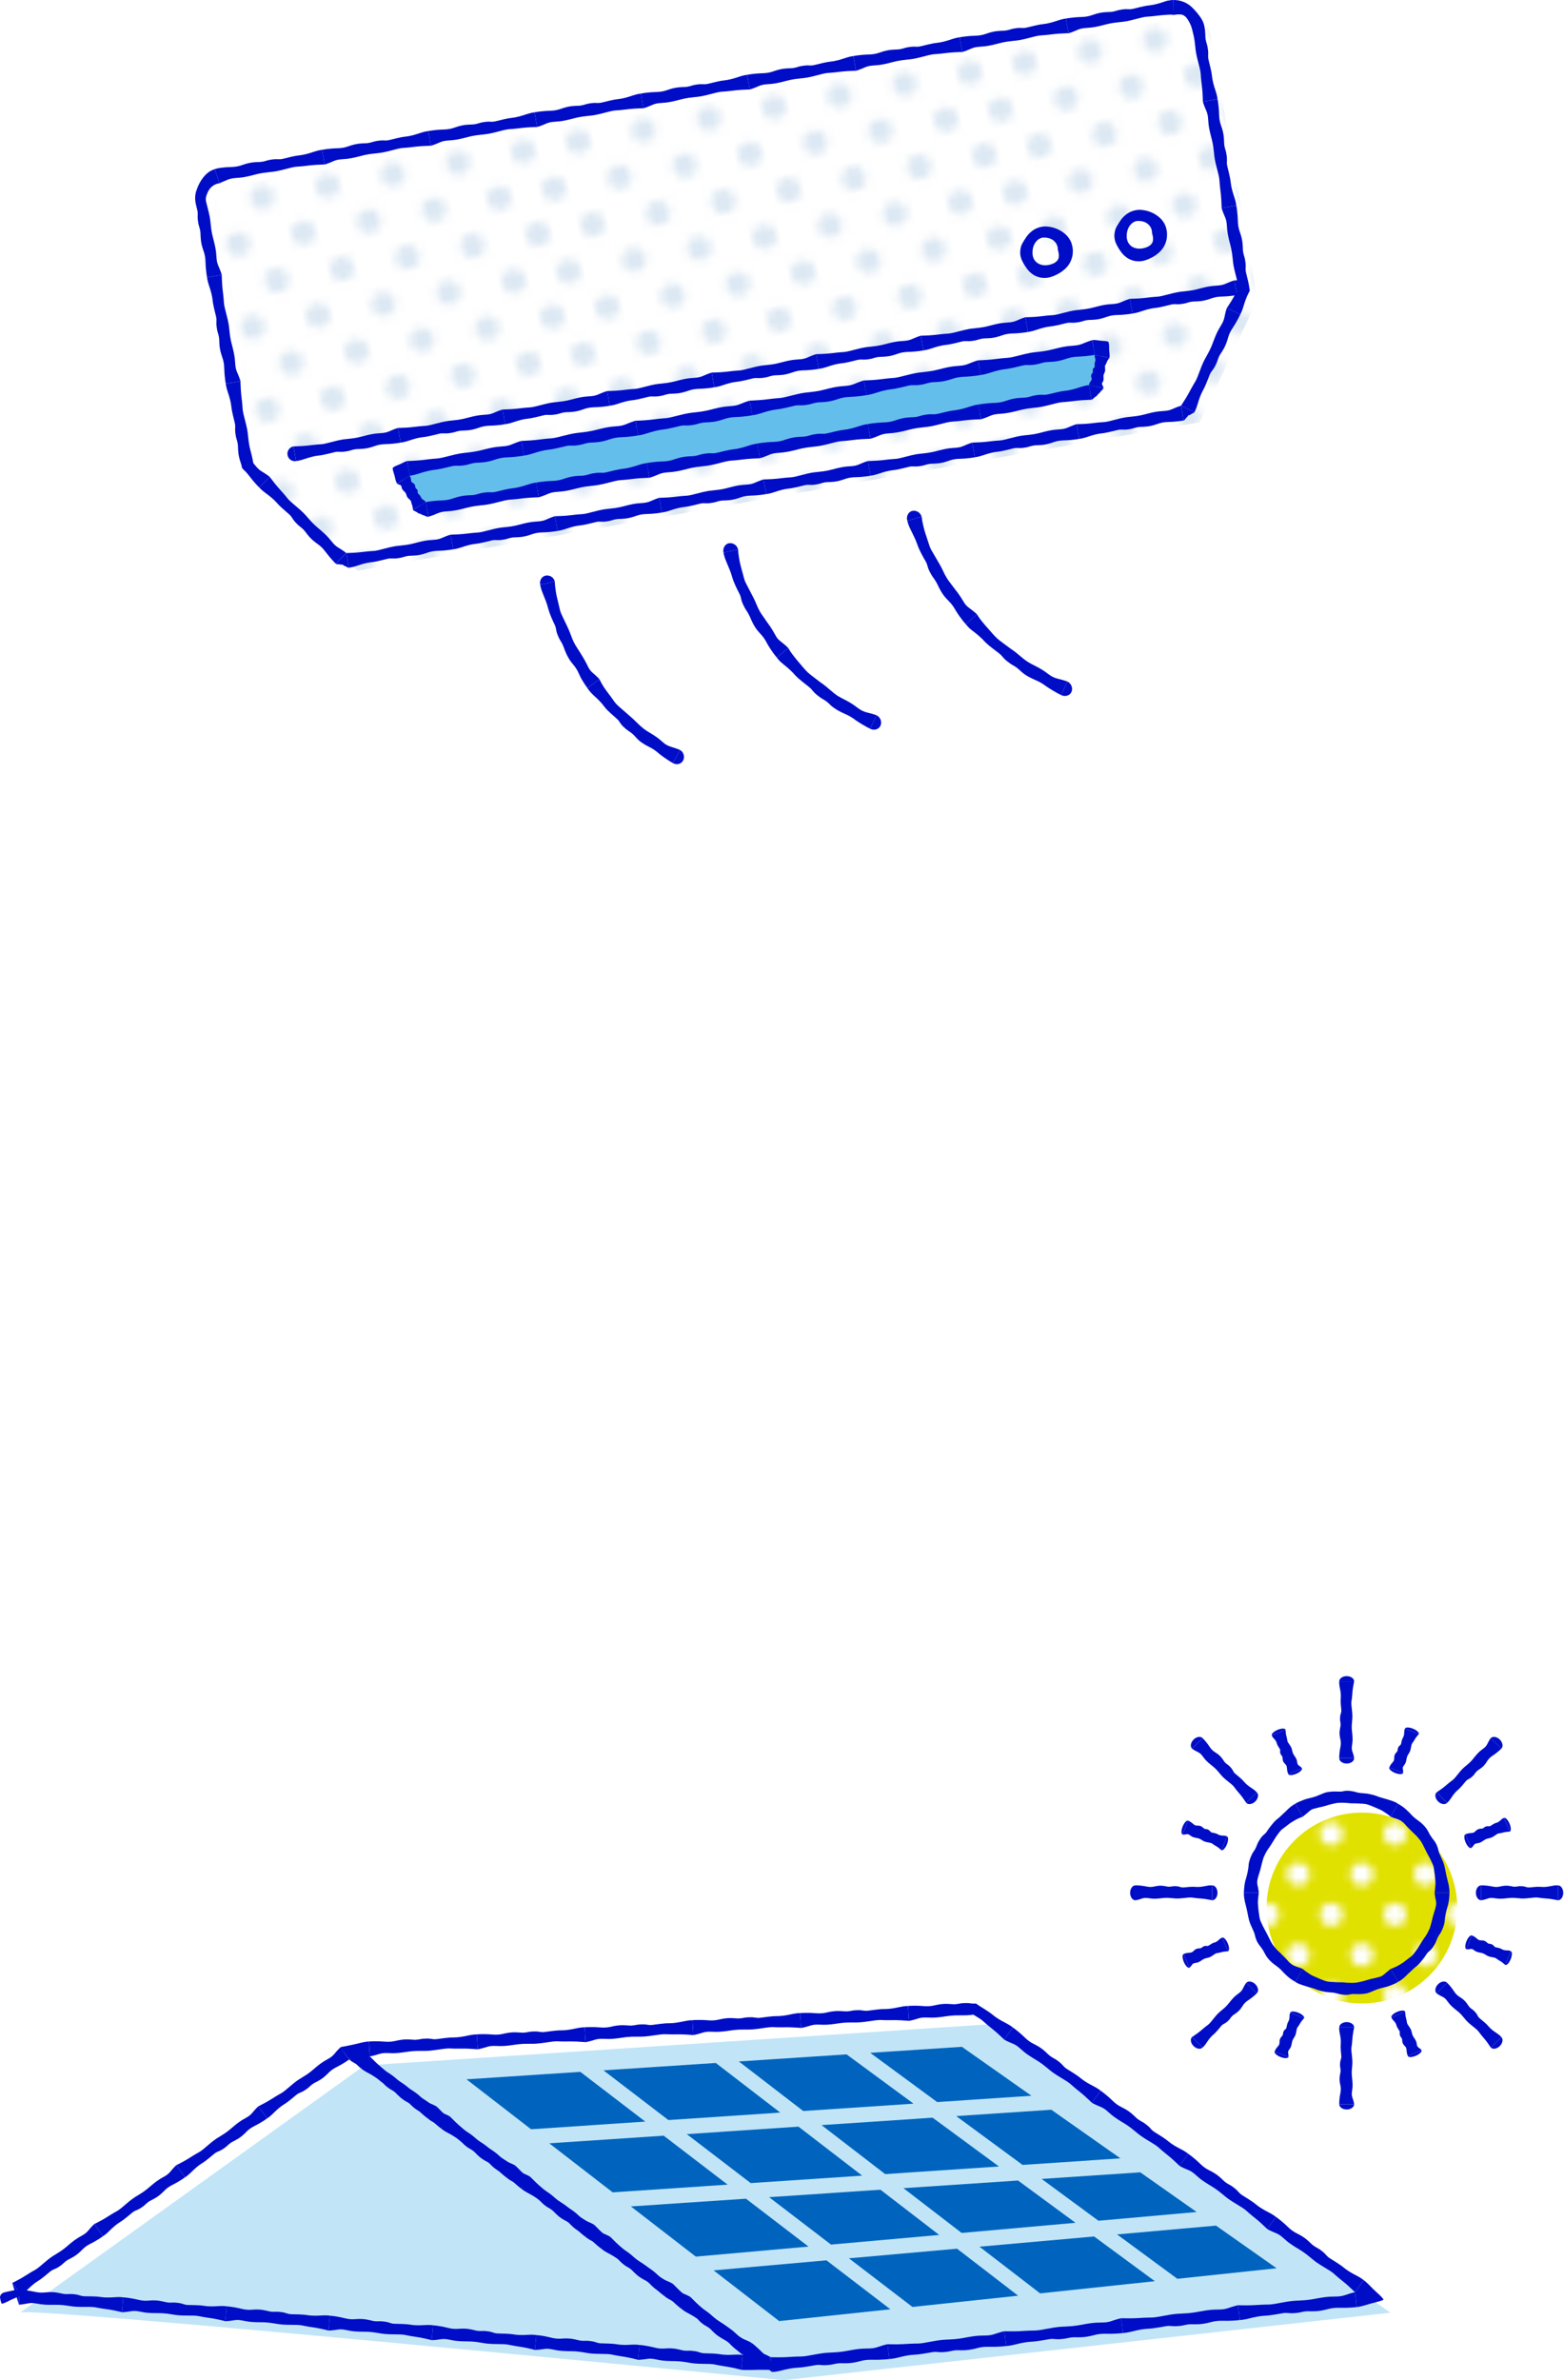 <?xml version="1.0" encoding="UTF-8"?><svg id="_レイヤー_2" xmlns="http://www.w3.org/2000/svg" width="207.833" height="316.095" xmlns:xlink="http://www.w3.org/1999/xlink" viewBox="0 0 207.833 316.095"><defs><style>.cls-1{fill:none;}.cls-2{fill:url(#gray);}.cls-3{fill:#e1e100;}.cls-4{fill:#dce8f3;}.cls-5{fill:url(#yellow);}.cls-6{fill:#0064be;}.cls-7{fill:#64beeb;}.cls-8{fill:#fff;}.cls-9{fill:#c1e5f7;}.cls-10{fill:#000dc7;}</style><pattern id="gray" x="0" y="0" width="57" height="53" patternTransform="translate(3117.613 2725.1) rotate(-10) scale(1.057)" patternUnits="userSpaceOnUse" viewBox="0 0 57 53"><rect class="cls-1" width="57" height="53"/><rect class="cls-8" width="57" height="53"/><circle class="cls-4" cx="5.5" cy="10.561" r="1.5"/><circle class="cls-4" cx="13.833" cy="10.561" r="1.5"/><circle class="cls-4" cx="22.167" cy="10.561" r="1.5"/><circle class="cls-4" cx="30.5" cy="10.561" r="1.5"/><circle class="cls-4" cx="38.833" cy="10.561" r="1.5"/><circle class="cls-4" cx="47.167" cy="10.561" r="1.5"/><circle class="cls-4" cx="55.5" cy="10.561" r="1.5"/><circle class="cls-4" cx="1.5" cy="15.842" r="1.5"/><circle class="cls-4" cx="9.833" cy="15.842" r="1.5"/><circle class="cls-4" cx="18.167" cy="15.842" r="1.5"/><circle class="cls-4" cx="26.5" cy="15.842" r="1.5"/><circle class="cls-4" cx="34.833" cy="15.842" r="1.5"/><circle class="cls-4" cx="43.167" cy="15.842" r="1.5"/><circle class="cls-4" cx="51.5" cy="15.842" r="1.5"/><circle class="cls-4" cx="1.5" cy="5.281" r="1.5"/><circle class="cls-4" cx="9.833" cy="5.281" r="1.5"/><circle class="cls-4" cx="18.167" cy="5.281" r="1.5"/><circle class="cls-4" cx="26.5" cy="5.281" r="1.5"/><circle class="cls-4" cx="34.833" cy="5.281" r="1.5"/><circle class="cls-4" cx="43.167" cy="5.281" r="1.5"/><circle class="cls-4" cx="51.5" cy="5.281" r="1.5"/><circle class="cls-4" cx="5.5" cy="21.123" r="1.5"/><circle class="cls-4" cx="13.833" cy="21.123" r="1.5"/><circle class="cls-4" cx="22.167" cy="21.123" r="1.5"/><circle class="cls-4" cx="30.5" cy="21.123" r="1.5"/><circle class="cls-4" cx="38.833" cy="21.123" r="1.5"/><circle class="cls-4" cx="47.167" cy="21.123" r="1.5"/><circle class="cls-4" cx="55.5" cy="21.123" r="1.5"/><circle class="cls-4" cx="1.5" cy="26.403" r="1.5"/><circle class="cls-4" cx="9.833" cy="26.403" r="1.5"/><circle class="cls-4" cx="18.167" cy="26.403" r="1.5"/><circle class="cls-4" cx="26.5" cy="26.403" r="1.5"/><circle class="cls-4" cx="34.833" cy="26.403" r="1.5"/><circle class="cls-4" cx="43.167" cy="26.403" r="1.5"/><circle class="cls-4" cx="51.5" cy="26.403" r="1.5"/><circle class="cls-4" cx="5.5" cy="31.684" r="1.5"/><circle class="cls-4" cx="13.833" cy="31.684" r="1.5"/><circle class="cls-4" cx="22.167" cy="31.684" r="1.5"/><circle class="cls-4" cx="30.5" cy="31.684" r="1.5"/><circle class="cls-4" cx="38.833" cy="31.684" r="1.5"/><circle class="cls-4" cx="47.167" cy="31.684" r="1.5"/><circle class="cls-4" cx="55.5" cy="31.684" r="1.5"/><circle class="cls-4" cx="1.5" cy="36.964" r="1.5"/><circle class="cls-4" cx="9.833" cy="36.964" r="1.5"/><circle class="cls-4" cx="18.167" cy="36.964" r="1.5"/><circle class="cls-4" cx="26.5" cy="36.964" r="1.5"/><circle class="cls-4" cx="34.833" cy="36.964" r="1.5"/><circle class="cls-4" cx="43.167" cy="36.964" r="1.5"/><circle class="cls-4" cx="51.5" cy="36.964" r="1.5"/><circle class="cls-4" cx="5.5" cy="42.245" r="1.5"/><circle class="cls-4" cx="13.833" cy="42.245" r="1.5"/><circle class="cls-4" cx="22.167" cy="42.245" r="1.5"/><circle class="cls-4" cx="30.5" cy="42.245" r="1.5"/><circle class="cls-4" cx="38.833" cy="42.245" r="1.5"/><circle class="cls-4" cx="47.167" cy="42.245" r="1.5"/><circle class="cls-4" cx="55.5" cy="42.245" r="1.5"/><circle class="cls-4" cx="1.5" cy="47.526" r="1.5"/><circle class="cls-4" cx="9.833" cy="47.526" r="1.5"/><circle class="cls-4" cx="18.167" cy="47.526" r="1.5"/><circle class="cls-4" cx="26.5" cy="47.526" r="1.5"/><circle class="cls-4" cx="34.833" cy="47.526" r="1.5"/><circle class="cls-4" cx="43.167" cy="47.526" r="1.5"/><circle class="cls-4" cx="51.5" cy="47.526" r="1.5"/><circle class="cls-4" cx="5.5" cy="53" r="1.5"/><circle class="cls-4" cx="13.833" cy="53" r="1.5"/><circle class="cls-4" cx="22.167" cy="53" r="1.5"/><circle class="cls-4" cx="30.5" cy="53" r="1.5"/><circle class="cls-4" cx="38.833" cy="53" r="1.5"/><circle class="cls-4" cx="47.167" cy="53" r="1.5"/><circle class="cls-4" cx="55.5" cy="53" r="1.5"/><circle class="cls-4" cx="5.5" r="1.5"/><circle class="cls-4" cx="13.833" r="1.5"/><circle class="cls-4" cx="22.167" r="1.5"/><circle class="cls-4" cx="30.5" r="1.5"/><circle class="cls-4" cx="38.833" r="1.5"/><circle class="cls-4" cx="47.167" r="1.5"/><circle class="cls-4" cx="55.5" r="1.5"/></pattern><pattern id="yellow" x="0" y="0" width="57" height="53" patternTransform="translate(1430.045 3505.74) scale(1.014)" patternUnits="userSpaceOnUse" viewBox="0 0 57 53"><rect class="cls-1" width="57" height="53"/><rect class="cls-3" width="57" height="53"/><circle class="cls-8" cx="5.5" cy="10.561" r="1.5"/><circle class="cls-8" cx="13.833" cy="10.561" r="1.5"/><circle class="cls-8" cx="22.167" cy="10.561" r="1.5"/><circle class="cls-8" cx="30.5" cy="10.561" r="1.5"/><circle class="cls-8" cx="38.833" cy="10.561" r="1.5"/><circle class="cls-8" cx="47.167" cy="10.561" r="1.5"/><circle class="cls-8" cx="55.5" cy="10.561" r="1.5"/><circle class="cls-8" cx="1.5" cy="15.842" r="1.5"/><circle class="cls-8" cx="9.833" cy="15.842" r="1.5"/><circle class="cls-8" cx="18.167" cy="15.842" r="1.5"/><circle class="cls-8" cx="26.5" cy="15.842" r="1.5"/><circle class="cls-8" cx="34.833" cy="15.842" r="1.5"/><circle class="cls-8" cx="43.167" cy="15.842" r="1.5"/><circle class="cls-8" cx="51.5" cy="15.842" r="1.5"/><circle class="cls-8" cx="1.5" cy="5.281" r="1.5"/><circle class="cls-8" cx="9.833" cy="5.281" r="1.5"/><circle class="cls-8" cx="18.167" cy="5.281" r="1.5"/><circle class="cls-8" cx="26.5" cy="5.281" r="1.5"/><circle class="cls-8" cx="34.833" cy="5.281" r="1.5"/><circle class="cls-8" cx="43.167" cy="5.281" r="1.5"/><circle class="cls-8" cx="51.5" cy="5.281" r="1.5"/><circle class="cls-8" cx="5.5" cy="21.123" r="1.5"/><circle class="cls-8" cx="13.833" cy="21.123" r="1.5"/><circle class="cls-8" cx="22.167" cy="21.123" r="1.5"/><circle class="cls-8" cx="30.5" cy="21.123" r="1.5"/><circle class="cls-8" cx="38.833" cy="21.123" r="1.5"/><circle class="cls-8" cx="47.167" cy="21.123" r="1.5"/><circle class="cls-8" cx="55.5" cy="21.123" r="1.5"/><circle class="cls-8" cx="1.5" cy="26.403" r="1.5"/><circle class="cls-8" cx="9.833" cy="26.403" r="1.5"/><circle class="cls-8" cx="18.167" cy="26.403" r="1.5"/><circle class="cls-8" cx="26.5" cy="26.403" r="1.5"/><circle class="cls-8" cx="34.833" cy="26.403" r="1.5"/><circle class="cls-8" cx="43.167" cy="26.403" r="1.5"/><circle class="cls-8" cx="51.5" cy="26.403" r="1.5"/><circle class="cls-8" cx="5.5" cy="31.684" r="1.5"/><circle class="cls-8" cx="13.833" cy="31.684" r="1.5"/><circle class="cls-8" cx="22.167" cy="31.684" r="1.5"/><circle class="cls-8" cx="30.5" cy="31.684" r="1.5"/><circle class="cls-8" cx="38.833" cy="31.684" r="1.5"/><circle class="cls-8" cx="47.167" cy="31.684" r="1.5"/><circle class="cls-8" cx="55.5" cy="31.684" r="1.5"/><circle class="cls-8" cx="1.5" cy="36.964" r="1.5"/><circle class="cls-8" cx="9.833" cy="36.964" r="1.5"/><circle class="cls-8" cx="18.167" cy="36.964" r="1.5"/><circle class="cls-8" cx="26.5" cy="36.964" r="1.5"/><circle class="cls-8" cx="34.833" cy="36.964" r="1.5"/><circle class="cls-8" cx="43.167" cy="36.964" r="1.5"/><circle class="cls-8" cx="51.5" cy="36.964" r="1.5"/><circle class="cls-8" cx="5.5" cy="42.245" r="1.5"/><circle class="cls-8" cx="13.833" cy="42.245" r="1.5"/><circle class="cls-8" cx="22.167" cy="42.245" r="1.5"/><circle class="cls-8" cx="30.5" cy="42.245" r="1.5"/><circle class="cls-8" cx="38.833" cy="42.245" r="1.5"/><circle class="cls-8" cx="47.167" cy="42.245" r="1.5"/><circle class="cls-8" cx="55.5" cy="42.245" r="1.5"/><circle class="cls-8" cx="1.5" cy="47.526" r="1.5"/><circle class="cls-8" cx="9.833" cy="47.526" r="1.5"/><circle class="cls-8" cx="18.167" cy="47.526" r="1.5"/><circle class="cls-8" cx="26.5" cy="47.526" r="1.5"/><circle class="cls-8" cx="34.833" cy="47.526" r="1.5"/><circle class="cls-8" cx="43.167" cy="47.526" r="1.5"/><circle class="cls-8" cx="51.5" cy="47.526" r="1.5"/><circle class="cls-8" cx="5.5" cy="53" r="1.5"/><circle class="cls-8" cx="13.833" cy="53" r="1.5"/><circle class="cls-8" cx="22.167" cy="53" r="1.5"/><circle class="cls-8" cx="30.5" cy="53" r="1.5"/><circle class="cls-8" cx="38.833" cy="53" r="1.5"/><circle class="cls-8" cx="47.167" cy="53" r="1.5"/><circle class="cls-8" cx="55.5" cy="53" r="1.5"/><circle class="cls-8" cx="5.5" r="1.5"/><circle class="cls-8" cx="13.833" r="1.5"/><circle class="cls-8" cx="22.167" r="1.5"/><circle class="cls-8" cx="30.5" r="1.5"/><circle class="cls-8" cx="38.833" r="1.5"/><circle class="cls-8" cx="47.167" r="1.5"/><circle class="cls-8" cx="55.5" r="1.5"/></pattern></defs><g id="_レイヤー_1-2"><path class="cls-2" d="M28.608,28.228l6.15,34.881,12.758,12.691,111.931-19.736,7.648-16.289-6.15-34.881c-.304-1.724-1.948-2.875-3.672-2.571L31.179,24.556c-1.724.304-2.875,1.948-2.571,3.672Z"/><path class="cls-10" d="M60.224,72.952l-.344-1.951s-.397.113-.847.308c-.426.185-.658.303-1.148.358-.668.075-.998.014-2.311.344-.75.189-1.128.325-2.325.441-.647.063-.979.094-2.204.42s-1.181.274-1.846.325-1.252.158-2.055.205c-.772.045-1.13.042-1.13.042l.344,1.951s.432-.038,1.088-.263c.656-.226,1.307-.407,1.896-.466.696-.07,1.58-.325,2.097-.443.6-.137.609.01,1.355-.078s.819-.211,1.325-.3c.506-.089.95.009,1.828-.19s1.125-.475,2.293-.505c1.168-.03,1.984-.2,1.984-.2Z"/><path class="cls-10" d="M74.089,70.508l-.344-1.951s-.397.113-.847.309c-.426.185-.658.303-1.148.358-.668.075-.998.014-2.311.344-.75.189-1.128.325-2.325.442-.647.063-.979.094-2.204.42s-1.181.274-1.846.325-1.252.157-2.055.204c-.772.045-1.13.042-1.13.042l.344,1.951s.432-.038,1.088-.263c.656-.226,1.307-.407,1.896-.466.696-.07,1.58-.325,2.097-.443.6-.137.609.01,1.355-.078s.819-.211,1.325-.3c.506-.089.95.009,1.828-.19.878-.199,1.125-.475,2.293-.505,1.169-.03,1.984-.199,1.984-.199Z"/><path class="cls-10" d="M87.953,68.063l-.344-1.951s-.397.113-.847.309c-.426.185-.658.303-1.148.358-.668.075-.998.014-2.311.344-.75.189-1.128.325-2.325.441-.647.063-.979.094-2.204.42-1.225.326-1.181.274-1.846.326-.665.051-1.252.157-2.055.204-.772.045-1.13.042-1.13.042l.344,1.951s.432-.038,1.088-.263c.656-.226,1.307-.407,1.896-.466.696-.07,1.58-.325,2.097-.443.6-.137.609.01,1.355-.078s.819-.211,1.325-.3c.506-.089.95.009,1.828-.19.878-.199,1.125-.475,2.293-.505,1.168-.03,1.984-.199,1.984-.199Z"/><path class="cls-10" d="M101.817,65.618l-.344-1.951s-.397.113-.847.308c-.426.185-.658.303-1.148.358-.668.075-.998.014-2.311.344-.75.189-1.128.325-2.325.441-.647.063-.979.094-2.204.42s-1.181.274-1.846.325-1.252.157-2.055.204c-.772.045-1.13.042-1.13.042l.344,1.951s.432-.038,1.088-.263,1.307-.407,1.896-.466c.696-.07,1.58-.325,2.097-.443.6-.137.609.01,1.355-.078.745-.088.819-.211,1.325-.3.506-.089.95.009,1.828-.19.878-.199,1.125-.475,2.293-.505,1.168-.03,1.984-.2,1.984-.2Z"/><path class="cls-10" d="M115.682,63.174l-.344-1.951s-.397.113-.847.309c-.426.185-.658.303-1.148.358-.668.075-.998.014-2.311.344-.75.189-1.128.325-2.325.442-.647.063-.979.094-2.204.42-1.225.326-1.181.274-1.846.325s-1.252.157-2.055.204c-.772.045-1.13.042-1.13.042l.344,1.951s.432-.038,1.088-.263,1.307-.407,1.896-.466c.696-.07,1.58-.325,2.097-.443.6-.137.609.01,1.355-.078s.819-.211,1.325-.3c.506-.089.95.009,1.828-.19.878-.199,1.125-.475,2.293-.505,1.168-.03,1.984-.199,1.984-.199Z"/><path class="cls-10" d="M129.546,60.729l-.344-1.951s-.397.113-.847.309c-.426.185-.658.303-1.148.358-.668.075-.998.014-2.311.344-.75.189-1.128.325-2.325.441-.647.063-.979.094-2.204.42s-1.181.274-1.846.325c-.665.051-1.252.158-2.055.205-.772.045-1.13.042-1.13.042l.344,1.951s.432-.038,1.088-.263c.656-.226,1.307-.407,1.896-.466.696-.07,1.58-.325,2.097-.443.6-.137.609.01,1.355-.078s.819-.211,1.325-.3c.506-.089.95.009,1.828-.19.878-.199,1.125-.475,2.293-.505s1.984-.2,1.984-.2Z"/><path class="cls-10" d="M143.41,58.284l-.344-1.951s-.397.113-.847.308c-.426.185-.658.303-1.148.358-.668.075-.998.014-2.311.344-.75.189-1.128.325-2.325.441-.647.063-.979.094-2.204.42s-1.181.274-1.846.325-1.251.157-2.055.204c-.772.045-1.13.042-1.13.042l.344,1.951s.432-.037,1.088-.263c.656-.226,1.307-.407,1.896-.466.696-.07,1.58-.325,2.097-.443.6-.137.609.01,1.355-.078.745-.088.819-.211,1.325-.3.506-.089.95.009,1.828-.19.878-.199,1.125-.475,2.293-.505,1.168-.03,1.984-.199,1.984-.199Z"/><path class="cls-10" d="M157.275,55.84l-.344-1.951s-.397.113-.847.309c-.426.185-.658.303-1.148.358-.668.075-.998.014-2.311.344-.75.189-1.128.325-2.325.442-.647.063-.979.094-2.204.42-1.225.326-1.181.274-1.846.325s-1.252.157-2.055.204c-.772.045-1.13.042-1.13.042l.344,1.951s.432-.038,1.088-.263,1.307-.407,1.896-.466c.696-.07,1.58-.325,2.097-.443.6-.137.609.01,1.355-.078s.819-.211,1.325-.3c.506-.089.95.009,1.828-.19.878-.199,1.125-.475,2.293-.505,1.168-.03,1.984-.199,1.984-.199Z"/><path class="cls-10" d="M164.819,41.749l-1.794-.842s-.14.396-.243.885c-.097.463-.137.725-.378,1.165-.329.601-.571.841-1.067,2.127-.284.735-.393,1.129-.996,2.195-.326.576-.494.871-.943,2.082-.449,1.211-.465,1.144-.811,1.729-.346.584-.602,1.135-1.032,1.832-.414.67-.625.967-.625.967l1.794.842s.222-.382.42-1.06.43-1.326.726-1.851c.349-.621.657-1.506.862-2.005.238-.58.364-.503.727-1.175.364-.673.306-.805.528-1.279s.562-.787.912-1.635c.35-.847.268-1.213.926-2.206s.995-1.771.995-1.771Z"/><path class="cls-10" d="M164.286,27.286l-1.951.344s.114.405.311.864c.187.434.305.671.362,1.17.077.68.017,1.016.352,2.354.191.764.329,1.15.449,2.368.065.659.097.997.427,2.245.165.624.235.925.27,1.154.017.115.026.212.034.322.004.055.008.114.012.18l-.01.078-.004.029c-.027-.009-.22.37-.365.634-.154.284-.319.583-.523.914-.414.67-.625.967-.625.967l1.794.842s.222-.382.42-1.06c.099-.339.207-.67.326-.983.134-.343.202-.5.5-1.083l.014-.026c-.042-.264-.084-.527-.128-.801-.04-.188-.081-.381-.123-.573-.09-.371-.179-.736-.241-.991-.139-.611.008-.62-.082-1.379-.09-.759-.214-.834-.304-1.35-.091-.515.006-.967-.196-1.861s-.479-1.146-.513-2.336c-.034-1.19-.206-2.02-.206-2.02Z"/><path class="cls-10" d="M161.796,13.163l-1.951.344s.114.405.311.864c.187.434.305.671.362,1.17.077.68.017,1.016.352,2.354.191.764.329,1.15.449,2.368.065.659.097.997.427,2.245.33,1.248.278,1.203.332,1.88s.162,1.275.211,2.092c.048.786.046,1.15.046,1.15l1.951-.344s-.039-.44-.267-1.109c-.228-.668-.412-1.332-.473-1.931-.072-.709-.33-1.61-.45-2.136-.139-.611.008-.62-.082-1.379-.09-.759-.214-.834-.304-1.349s.006-.967-.196-1.861c-.202-.895-.479-1.147-.513-2.336-.034-1.19-.206-2.021-.206-2.021Z"/><path class="cls-10" d="M155.934.005l.027,1.981s.279-.057.653-.071c.351-.005.589.019.887.277.2.18.307.351.437.571.127.226.289.484.441,1.008.191.764.329,1.15.449,2.368.065.659.097.997.427,2.245.33,1.248.278,1.203.332,1.88s.162,1.275.211,2.092c.048.787.046,1.15.046,1.15l1.951-.344s-.039-.44-.267-1.108-.412-1.332-.473-1.932c-.072-.708-.33-1.61-.45-2.136-.139-.611.008-.62-.082-1.379-.09-.759-.214-.834-.304-1.349-.093-.521.011-.954-.201-1.875-.138-.578-.368-.915-.616-1.255-.258-.337-.526-.7-1.067-1.215-.555-.51-1.2-.751-1.658-.841-.464-.093-.745-.066-.745-.066Z"/><path class="cls-10" d="M141.648,2.466l.344,1.951s.405-.114.864-.312c.434-.187.671-.305,1.17-.362.68-.077,1.016-.017,2.354-.352.764-.191,1.15-.329,2.368-.449.659-.065.997-.097,2.245-.427,1.248-.33,1.203-.278,1.88-.332.677-.053,1.275-.162,2.092-.211.849-.072.966.017.996.014l-.027-1.981c.023-.018-.671-.001-1.272.237-.668.228-1.332.412-1.932.472-.709.072-1.61.33-2.136.45-.611.139-.62-.008-1.379.082s-.834.214-1.349.304c-.515.091-.967-.006-1.861.196s-1.147.479-2.336.513c-1.19.034-2.02.206-2.02.206Z"/><path class="cls-10" d="M127.525,4.956l.344,1.951s.405-.114.864-.312c.434-.187.671-.305,1.17-.362.68-.077,1.016-.017,2.354-.352.764-.191,1.15-.329,2.368-.449.659-.065.997-.097,2.245-.427,1.248-.33,1.203-.278,1.88-.332.677-.053,1.275-.162,2.092-.211.786-.048,1.15-.046,1.15-.046l-.344-1.951s-.44.039-1.108.267c-.668.228-1.332.412-1.932.472-.709.072-1.61.33-2.136.45-.611.139-.62-.008-1.379.082-.759.09-.834.214-1.349.304-.515.091-.967-.006-1.861.196-.894.202-1.147.479-2.336.513-1.19.034-2.02.206-2.02.206Z"/><path class="cls-10" d="M113.403,7.446l.344,1.951s.405-.114.864-.311c.434-.187.671-.305,1.17-.362.68-.077,1.016-.017,2.354-.352.764-.191,1.15-.329,2.368-.449.659-.065.997-.097,2.245-.427,1.248-.33,1.203-.278,1.88-.332.677-.053,1.275-.162,2.092-.211.786-.048,1.15-.046,1.15-.046l-.344-1.951s-.44.039-1.108.267c-.668.228-1.332.412-1.932.472-.709.072-1.61.33-2.136.45-.611.139-.62-.008-1.379.082-.759.09-.834.214-1.349.304s-.967-.006-1.861.196c-.894.202-1.147.479-2.336.513-1.19.034-2.02.206-2.02.206Z"/><path class="cls-10" d="M99.28,9.936l.344,1.951s.405-.114.864-.311c.434-.187.671-.305,1.17-.362.68-.077,1.016-.017,2.354-.352.764-.192,1.15-.329,2.368-.449.659-.065.997-.097,2.245-.427,1.248-.33,1.203-.278,1.88-.332.677-.053,1.275-.162,2.092-.211.786-.048,1.15-.046,1.15-.046l-.344-1.951s-.44.039-1.108.267c-.668.228-1.332.412-1.932.472-.709.072-1.61.33-2.136.45-.611.139-.62-.008-1.379.082s-.834.213-1.349.304c-.515.091-.967-.006-1.861.196s-1.147.479-2.336.513c-1.19.034-2.02.206-2.02.206Z"/><path class="cls-10" d="M85.157,12.427l.344,1.951s.405-.114.864-.311c.434-.187.671-.306,1.17-.362.68-.077,1.016-.017,2.354-.352.764-.192,1.15-.329,2.368-.449.659-.065.997-.097,2.245-.427s1.203-.278,1.88-.332c.677-.053,1.275-.162,2.092-.211.786-.048,1.15-.046,1.15-.046l-.344-1.951s-.44.039-1.108.267c-.668.228-1.332.412-1.932.473-.709.072-1.61.33-2.136.45-.611.139-.62-.008-1.379.082-.759.09-.834.213-1.349.304-.515.091-.967-.006-1.861.196s-1.147.479-2.336.513c-1.19.034-2.02.206-2.02.206Z"/><path class="cls-10" d="M71.035,14.917l.344,1.951s.405-.114.864-.311c.434-.187.671-.306,1.17-.362.68-.077,1.016-.017,2.354-.352.764-.191,1.15-.329,2.368-.449.659-.065.997-.097,2.245-.427,1.248-.33,1.203-.278,1.88-.332.677-.053,1.275-.162,2.092-.211.787-.048,1.15-.046,1.15-.046l-.344-1.951s-.44.039-1.108.267c-.668.228-1.332.412-1.932.473-.709.072-1.61.33-2.136.45-.611.139-.62-.008-1.379.082s-.834.214-1.349.304c-.515.091-.967-.006-1.861.196-.894.202-1.147.479-2.336.513-1.19.034-2.02.206-2.02.206Z"/><path class="cls-10" d="M56.912,17.407l.344,1.951s.405-.114.864-.312c.434-.187.671-.305,1.17-.362.68-.077,1.016-.017,2.354-.352.764-.191,1.15-.329,2.368-.449.659-.065.997-.097,2.245-.427,1.248-.33,1.203-.278,1.88-.332.677-.053,1.275-.162,2.092-.211.786-.047,1.15-.046,1.15-.046l-.344-1.951s-.44.039-1.108.267-1.332.412-1.932.473c-.709.072-1.61.33-2.136.45-.611.139-.62-.008-1.379.082-.759.09-.834.214-1.349.304-.515.091-.967-.006-1.861.196-.894.202-1.146.479-2.336.513-1.19.034-2.02.206-2.02.206Z"/><path class="cls-10" d="M42.789,19.897l.344,1.951s.405-.114.864-.312c.434-.187.671-.305,1.17-.362.68-.077,1.016-.017,2.354-.352.764-.191,1.15-.329,2.368-.449.659-.065.997-.097,2.245-.427,1.248-.33,1.203-.278,1.88-.332s1.275-.162,2.092-.211c.786-.048,1.15-.046,1.15-.046l-.344-1.951s-.44.039-1.108.267c-.668.228-1.332.412-1.932.473-.709.072-1.61.33-2.136.45-.611.139-.62-.008-1.379.082s-.834.214-1.349.304c-.515.091-.967-.006-1.861.196-.894.202-1.147.479-2.336.513-1.19.034-2.02.206-2.02.206Z"/><path class="cls-10" d="M28.523,22.471l.652,1.871c.029-.009.176-.119.699-.315.434-.187.671-.305,1.17-.362.68-.077,1.016-.017,2.354-.352.764-.191,1.15-.329,2.368-.449.659-.065.997-.097,2.245-.427,1.248-.33,1.203-.278,1.88-.332.677-.053,1.275-.162,2.092-.211.786-.048,1.15-.046,1.15-.046l-.344-1.951s-.44.039-1.108.267c-.668.228-1.332.412-1.932.473-.709.072-1.61.33-2.136.45-.611.139-.62-.008-1.379.082s-.834.214-1.349.304-.967-.006-1.861.196c-.894.202-1.147.479-2.336.513-.595.017-1.1.069-1.456.116-.196.031-.405.075-.52.11-.122.042-.187.064-.187.064Z"/><path class="cls-10" d="M27.515,36.84l1.951-.344s-.114-.405-.311-.864c-.187-.434-.305-.671-.362-1.17-.077-.68-.017-1.016-.352-2.354-.191-.764-.329-1.15-.449-2.368-.065-.659-.097-.997-.427-2.245-.08-.307-.146-.555-.178-.713-.031-.147-.044-.256-.039-.349,0-.186.038-.312.118-.565.182-.489.413-.938.936-1.262.253-.145.448-.211.581-.234.128-.034.194-.03.194-.03l-.652-1.871s-.143.03-.376.146c-.236.106-.558.313-.872.64-.629.661-.987,1.448-1.215,2.16-.137.424-.168.953-.087,1.43.083.472.181.762.24,1.046.139.611-.008.62.082,1.379.09.759.214.834.305,1.349s-.006.967.196,1.862c.202.894.479,1.146.513,2.336.034,1.189.206,2.02.206,2.02Z"/><path class="cls-10" d="M30.005,50.963l1.951-.344s-.114-.405-.311-.864c-.187-.434-.305-.671-.362-1.17-.077-.68-.017-1.016-.352-2.354-.191-.764-.329-1.15-.449-2.368-.065-.659-.097-.997-.427-2.245-.33-1.248-.278-1.203-.332-1.88-.053-.677-.162-1.275-.211-2.092-.048-.787-.046-1.15-.046-1.15l-1.951.344s.039.44.267,1.108c.228.668.412,1.332.473,1.932.072.708.33,1.61.45,2.136.139.611-.008.62.082,1.379s.214.834.304,1.349c.091.515-.006.967.196,1.862.202.894.479,1.146.513,2.336s.206,2.02.206,2.02Z"/><path class="cls-10" d="M34.451,64.737l1.397-1.405s-.326-.265-.752-.527c-.403-.248-.636-.373-.969-.748-.106-.125-.203-.241-.302-.358l-.143-.174c-.023-.033-.021-.04-.033-.06-.013-.014-.007-.038-.009-.059l-.006-.049c-.009-.053-.019-.107-.029-.165-.043-.23-.102-.502-.185-.836-.191-.764-.329-1.15-.449-2.368-.065-.659-.097-.997-.427-2.245-.33-1.248-.278-1.203-.332-1.88-.053-.677-.162-1.275-.211-2.092-.048-.786-.046-1.15-.046-1.15l-1.951.344s.039.44.267,1.108c.228.668.412,1.332.473,1.932.072.709.33,1.61.45,2.136.139.611-.008.62.082,1.379.09.759.214.834.304,1.349s-.006.967.196,1.861c.05.224.106.407.16.575l.081.243.041.127.055.22c-.014.318.338.536.524.741.146.148.303.33.481.568.713.953,1.332,1.533,1.332,1.533Z"/><path class="cls-10" d="M44.618,74.85l1.397-1.405s-.326-.265-.752-.527c-.403-.248-.636-.373-.969-.748-.455-.512-.599-.821-1.643-1.722-.597-.515-.931-.75-1.731-1.678-.432-.501-.653-.759-1.642-1.589-.988-.831-.92-.824-1.354-1.346-.433-.523-.866-.949-1.377-1.589-.492-.616-.7-.914-.7-.914l-1.397,1.405s.285.337.856.753,1.103.852,1.498,1.307c.467.538,1.197,1.126,1.597,1.487.466.419.351.512.861,1.081.51.569.655.559,1.026.928.371.369.552.794,1.232,1.409.68.615,1.052.662,1.764,1.615.713.953,1.332,1.533,1.332,1.533Z"/><path class="cls-10" d="M156.933,53.89l1.795.843-.031.036-.037.031-.042.028-.046.025-.197.091-.052.029-.049.032-.096.067-.052.03-.056.025-.063.018-.035.005-.037.003h-.02s-.01,0-.01,0h-.007s0,.003,0,.003l-.014.033-.032.06-.036.053-.04.048-.168.174c-.049.062-.101.127-.153.193l-.041.044-.043.038-.022.016-.023.013-.024.01-.025.007-.344-1.956Z"/><path class="cls-10" d="M46.016,73.448l.344,1.953-.047-.004-.047-.012-.047-.018-.047-.023-.187-.109-.054-.026-.055-.021-.11-.041-.054-.025-.053-.032-.051-.042-.025-.025-.024-.029-.012-.016-.006-.008-.003-.004h0s0-.001,0-.001h0s-.002,0-.002,0l-.035.008-.068.009h-.065s-.062-.004-.062-.004c-.08-.012-.161-.025-.239-.038-.078-.004-.162-.009-.245-.014l-.06-.008-.055-.013-.026-.009-.024-.011-.022-.014-.02-.016,1.401-1.407Z"/><path class="cls-10" d="M39.347,61.235c-.534.094-1.043-.266-1.138-.805-.095-.539.261-1.052.794-1.146l.344,1.951Z"/><path class="cls-10" d="M53.24,58.782l-.344-1.951s-.398.113-.849.309c-.427.185-.66.303-1.15.358-.669.075-1,.014-2.315.345-.752.189-1.131.326-2.33.442-.648.063-.981.094-2.208.421-1.228.326-1.184.275-1.85.326-.666.052-1.254.158-2.059.205-.774.045-1.132.043-1.132.043l.344,1.951s.433-.038,1.09-.264c.657-.226,1.309-.408,1.9-.467.697-.07,1.584-.325,2.101-.444.601-.137.611.01,1.357-.078.747-.088.82-.211,1.327-.301.507-.089.952.009,1.832-.19.88-.199,1.127-.476,2.298-.506s1.988-.2,1.988-.2Z"/><path class="cls-10" d="M67.133,56.333l-.344-1.951s-.398.113-.849.309c-.427.185-.66.303-1.15.358-.669.075-1,.014-2.315.345-.752.189-1.131.326-2.33.442-.648.063-.981.095-2.208.421-1.228.326-1.184.275-1.85.326-.666.052-1.254.158-2.059.205-.774.045-1.132.043-1.132.043l.344,1.951s.433-.038,1.09-.264c.657-.226,1.309-.408,1.9-.467.697-.07,1.584-.325,2.101-.444.601-.137.611.01,1.357-.078s.82-.211,1.327-.301c.507-.089.952.009,1.832-.19.88-.199,1.127-.476,2.298-.506s1.988-.2,1.988-.2Z"/><path class="cls-10" d="M81.026,53.883l-.344-1.951s-.398.113-.849.309c-.427.185-.66.303-1.15.358-.669.075-1,.014-2.315.345-.752.189-1.131.325-2.33.442-.648.063-.981.095-2.208.421-1.228.326-1.184.275-1.85.326-.666.051-1.254.158-2.059.205-.774.045-1.132.043-1.132.043l.344,1.951s.433-.038,1.09-.264c.657-.226,1.309-.408,1.9-.467.697-.07,1.584-.325,2.101-.444.601-.138.611.01,1.357-.078s.82-.211,1.327-.301c.507-.089.952.009,1.832-.19.88-.199,1.127-.476,2.298-.506s1.988-.2,1.988-.2Z"/><path class="cls-10" d="M94.919,51.433l-.344-1.951s-.398.113-.849.309c-.427.185-.66.303-1.15.358-.669.075-1,.014-2.315.345-.752.189-1.131.326-2.33.442-.648.063-.981.094-2.208.421s-1.184.275-1.85.326c-.666.052-1.254.158-2.059.205-.774.045-1.132.043-1.132.043l.344,1.951s.433-.038,1.09-.263c.657-.226,1.309-.408,1.9-.467.697-.07,1.584-.325,2.101-.444.601-.138.611.01,1.357-.078s.82-.211,1.327-.301c.507-.089.952.009,1.832-.19.88-.199,1.127-.476,2.298-.506,1.171-.031,1.988-.2,1.988-.2Z"/><path class="cls-10" d="M108.813,48.983l-.344-1.951s-.398.113-.849.309c-.427.185-.66.303-1.15.358-.669.075-1,.014-2.315.345-.752.189-1.131.326-2.33.442-.648.063-.981.094-2.208.421-1.228.326-1.184.275-1.85.326-.666.052-1.254.158-2.059.205-.774.045-1.132.043-1.132.043l.344,1.951s.433-.038,1.09-.263,1.309-.408,1.9-.467c.697-.07,1.584-.325,2.101-.444.601-.138.611.01,1.357-.078.747-.088.82-.211,1.327-.301.507-.09.952.009,1.832-.191.88-.199,1.127-.476,2.298-.506s1.988-.2,1.988-.2Z"/><path class="cls-10" d="M122.706,46.534l-.344-1.951s-.398.113-.849.309c-.427.185-.66.303-1.15.358-.669.075-1,.014-2.315.345-.752.189-1.131.326-2.33.442-.648.063-.981.094-2.208.421-1.228.326-1.184.275-1.85.326-.666.052-1.254.158-2.059.205-.774.045-1.132.043-1.132.043l.344,1.951s.433-.038,1.09-.263c.657-.226,1.309-.408,1.9-.467.697-.07,1.584-.325,2.101-.444.601-.137.611.01,1.357-.078.747-.088.82-.211,1.327-.301.507-.089.952.009,1.832-.19.88-.199,1.127-.476,2.298-.506s1.988-.2,1.988-.2Z"/><path class="cls-10" d="M136.599,44.084l-.344-1.951s-.398.113-.849.309c-.427.185-.66.303-1.15.358-.669.075-1,.014-2.315.345-.752.189-1.131.326-2.33.442-.648.063-.981.094-2.208.421-1.228.326-1.184.275-1.85.326-.666.052-1.254.158-2.059.205-.774.045-1.132.043-1.132.043l.344,1.951s.433-.038,1.09-.264,1.309-.408,1.9-.467c.697-.07,1.584-.325,2.101-.444.601-.137.611.01,1.357-.078.747-.088.82-.211,1.327-.301s.952.009,1.832-.19c.88-.199,1.127-.476,2.298-.506s1.988-.2,1.988-.2Z"/><path class="cls-10" d="M150.492,41.634l-.344-1.951s-.398.113-.849.309c-.427.185-.66.303-1.15.358-.669.075-1,.014-2.315.345-.752.189-1.131.326-2.33.442-.648.063-.981.094-2.208.421-1.228.326-1.184.275-1.85.326-.666.052-1.254.158-2.059.205-.774.045-1.132.043-1.132.043l.344,1.951s.433-.038,1.09-.264,1.309-.408,1.9-.467c.697-.07,1.584-.325,2.101-.444.601-.137.611.01,1.357-.078.747-.088.82-.211,1.327-.301s.952.009,1.832-.19c.88-.199,1.127-.476,2.298-.506s1.988-.2,1.988-.2Z"/><path class="cls-10" d="M164.385,39.184l-.344-1.951s-.398.113-.849.309c-.427.185-.66.303-1.15.358-.669.075-1,.014-2.315.345-.752.189-1.131.326-2.33.442-.648.063-.981.095-2.208.421-1.228.326-1.184.275-1.85.326-.666.051-1.254.158-2.059.205-.774.045-1.132.043-1.132.043l.344,1.951s.433-.038,1.09-.264c.657-.226,1.309-.408,1.9-.467.697-.07,1.584-.325,2.101-.444.601-.137.611.01,1.357-.078.747-.088.82-.211,1.327-.301.507-.089.952.009,1.832-.19.88-.199,1.127-.476,2.298-.506,1.171-.031,1.988-.2,1.988-.2Z"/><path class="cls-10" d="M164.386,39.188c.534-.094.889-.607.794-1.146-.095-.539-.605-.899-1.138-.805l.344,1.951Z"/><polygon class="cls-7" points="145.537 51.994 56.074 67.769 52.857 62.457 146.744 45.902 145.537 51.994"/><path class="cls-10" d="M54.453,63.187l-1.695,1.027s.098.08.267.139c.16.056.263.078.31.216.064.188.011.327.297.611.164.162.282.225.382.57.054.187.081.283.363.54s.237.266.281.465c.044.198.136.344.176.591.039.237.036.357.036.357l1.695-1.027s-.032-.127-.228-.24c-.195-.114-.353-.246-.404-.415-.06-.2-.281-.376-.383-.493-.119-.136.009-.208-.066-.416-.075-.208-.183-.175-.26-.302-.077-.127.008-.322-.164-.522-.172-.2-.412-.154-.437-.53-.025-.376-.172-.569-.172-.569Z"/><path class="cls-10" d="M69.629,60.502l-.344-1.951s-.435.12-.93.323c-.468.193-.723.315-1.258.377-.73.086-1.09.03-2.527.383-.822.202-1.237.344-2.544.48-.707.073-1.07.11-2.412.457-1.342.347-1.294.294-2.02.356-.726.062-1.368.178-2.246.238-.844.058-1.234.061-1.234.061l.344,1.951s.472-.045,1.192-.281c.719-.237,1.433-.429,2.077-.498.761-.081,1.73-.351,2.295-.478.657-.147.665,0,1.48-.1.815-.1.897-.225,1.451-.322.554-.097,1.037-.006,1.998-.22.961-.213,1.235-.495,2.511-.544s2.168-.232,2.168-.232Z"/><path class="cls-10" d="M84.8,57.827l-.344-1.951s-.435.12-.93.323c-.468.193-.723.315-1.259.377-.73.086-1.09.03-2.527.383-.822.202-1.237.344-2.544.48-.707.073-1.07.11-2.412.457s-1.294.294-2.02.356c-.726.062-1.368.178-2.246.238-.844.058-1.234.061-1.234.061l.344,1.951s.472-.045,1.192-.281c.719-.237,1.433-.429,2.077-.498.761-.081,1.73-.351,2.295-.478.657-.147.665,0,1.48-.1.815-.1.897-.225,1.45-.322s1.037-.006,1.998-.22c.961-.214,1.235-.495,2.511-.544,1.276-.049,2.168-.232,2.168-.232Z"/><path class="cls-10" d="M99.972,55.152l-.344-1.951s-.435.12-.93.323c-.468.192-.723.315-1.259.377-.73.086-1.09.03-2.527.383-.822.201-1.237.344-2.544.48-.707.073-1.07.11-2.412.457s-1.294.294-2.02.356c-.726.062-1.368.178-2.246.238-.844.058-1.234.061-1.234.061l.344,1.951s.472-.045,1.192-.281c.719-.237,1.433-.429,2.077-.498.761-.081,1.73-.351,2.295-.478.657-.147.665,0,1.48-.1s.897-.225,1.45-.322,1.037-.006,1.998-.22c.961-.214,1.235-.495,2.511-.544,1.276-.049,2.168-.232,2.168-.232Z"/><path class="cls-10" d="M115.143,52.477l-.344-1.951s-.435.12-.93.323c-.468.192-.723.314-1.259.377-.73.086-1.09.03-2.527.382-.822.202-1.237.344-2.544.48-.707.073-1.07.11-2.412.457s-1.294.294-2.02.356c-.726.062-1.368.178-2.246.238-.844.058-1.234.061-1.234.061l.344,1.951s.472-.045,1.192-.281c.719-.237,1.433-.429,2.077-.498.761-.081,1.73-.351,2.295-.478.657-.147.665,0,1.48-.1.815-.1.897-.225,1.45-.322.554-.098,1.037-.006,1.998-.22.961-.213,1.235-.495,2.511-.544,1.276-.049,2.168-.232,2.168-.232Z"/><path class="cls-10" d="M130.314,49.802l-.344-1.951s-.435.12-.93.323c-.468.193-.723.315-1.259.377-.73.086-1.09.03-2.527.383-.822.202-1.237.344-2.544.48-.707.073-1.07.11-2.412.457-1.342.347-1.294.294-2.02.356-.726.062-1.368.178-2.246.238-.844.058-1.234.061-1.234.061l.344,1.951s.472-.045,1.192-.281c.719-.237,1.433-.429,2.077-.498.761-.081,1.73-.351,2.295-.478.657-.147.665,0,1.48-.1.815-.1.897-.225,1.45-.322.554-.097,1.037-.006,1.998-.22.961-.213,1.235-.495,2.511-.544,1.276-.049,2.168-.232,2.168-.232Z"/><path class="cls-10" d="M145.486,47.127l-.344-1.951s-.435.12-.93.323c-.468.193-.723.315-1.259.377-.73.086-1.09.03-2.527.383-.822.202-1.237.344-2.544.48-.707.073-1.07.11-2.412.457s-1.294.294-2.02.356c-.726.062-1.368.178-2.246.238-.844.058-1.234.061-1.234.061l.344,1.951s.472-.045,1.192-.281c.719-.237,1.433-.429,2.077-.498.761-.081,1.73-.351,2.295-.478.657-.147.665,0,1.48-.1.815-.1.897-.225,1.45-.322.554-.098,1.037-.006,1.998-.22.961-.214,1.235-.495,2.511-.544,1.276-.049,2.168-.232,2.168-.232Z"/><path class="cls-10" d="M144.701,51.135l1.944.385s-.018-.125-.104-.283c-.081-.149-.141-.235-.083-.369.079-.182.212-.249.192-.652-.011-.23-.056-.356.103-.678.086-.174.131-.263.096-.643-.035-.38.004-.357.106-.533.101-.176.132-.346.268-.555.131-.201.215-.288.215-.288l-1.944-.385s-.062.115.006.331c.068.216.094.419.018.579-.09.188-.046.467-.05.623-.004.181-.147.147-.232.352-.085.204.017.252-.012.398-.029.146-.223.232-.231.496-.008.264.2.391-.035.686-.235.295-.257.536-.257.536Z"/><path class="cls-10" d="M130.008,53.73l.344,1.951s.421-.117.899-.318c.452-.19.699-.311,1.217-.37.707-.082,1.056-.024,2.447-.368.795-.197,1.197-.337,2.463-.466.685-.07,1.036-.104,2.335-.443,1.299-.339,1.252-.287,1.956-.345.704-.058,1.325-.17,2.175-.226.817-.053,1.195-.054,1.195-.054l-.344-1.951s-.457.042-1.153.275c-.696.233-1.386.421-2.01.486-.737.077-1.675.341-2.222.465-.636.144-.644-.004-1.433.091-.789.095-.868.22-1.404.314-.536.094-1.005,0-1.935.208-.93.208-1.194.488-2.43.53-1.236.042-2.1.22-2.1.22Z"/><path class="cls-10" d="M115.321,56.319l.344,1.951s.421-.117.899-.318c.452-.19.699-.31,1.217-.37.707-.082,1.056-.024,2.447-.368.795-.197,1.197-.337,2.463-.466.685-.07,1.036-.104,2.335-.443,1.299-.339,1.252-.287,1.956-.345.704-.058,1.325-.171,2.175-.226.817-.053,1.195-.054,1.195-.054l-.344-1.951s-.457.042-1.153.275c-.696.233-1.386.421-2.01.486-.737.077-1.675.342-2.222.465-.636.144-.644-.004-1.433.092-.789.095-.868.219-1.404.314-.536.094-1.005,0-1.935.209s-1.194.488-2.43.53c-1.236.042-2.1.22-2.1.22Z"/><path class="cls-10" d="M100.634,58.909l.344,1.951s.421-.117.899-.318c.452-.19.699-.311,1.217-.37.707-.082,1.056-.024,2.447-.368.795-.197,1.197-.337,2.463-.466.685-.07,1.036-.104,2.335-.443,1.299-.339,1.252-.287,1.956-.345.704-.058,1.325-.17,2.175-.226.817-.053,1.195-.054,1.195-.054l-.344-1.951s-.457.042-1.153.275c-.696.233-1.386.421-2.01.486-.737.077-1.675.341-2.222.465-.636.144-.644-.004-1.433.091-.789.095-.868.22-1.404.314-.536.094-1.004,0-1.935.208-.93.208-1.194.488-2.43.53-1.236.042-2.1.22-2.1.22Z"/><path class="cls-10" d="M85.947,61.499l.344,1.951s.421-.117.899-.318c.452-.19.699-.31,1.217-.37.707-.082,1.056-.024,2.447-.368.795-.197,1.197-.337,2.463-.466.685-.07,1.036-.104,2.335-.443,1.299-.339,1.252-.287,1.956-.345.704-.058,1.325-.171,2.175-.226.817-.053,1.195-.054,1.195-.054l-.344-1.951s-.457.042-1.153.275c-.696.233-1.386.421-2.01.486-.737.077-1.675.342-2.222.465-.636.144-.644-.004-1.433.092-.789.095-.868.219-1.404.314-.536.094-1.004,0-1.935.209s-1.194.488-2.43.53c-1.236.042-2.1.22-2.1.22Z"/><path class="cls-10" d="M71.26,64.089l.344,1.951s.421-.117.899-.318c.452-.19.699-.311,1.217-.37.707-.082,1.056-.024,2.447-.368.795-.197,1.197-.337,2.463-.466.685-.07,1.036-.104,2.335-.443,1.299-.339,1.252-.287,1.956-.345.704-.058,1.325-.17,2.175-.226.817-.053,1.195-.054,1.195-.054l-.344-1.951s-.457.042-1.153.275c-.696.233-1.386.421-2.01.486-.737.077-1.675.341-2.222.465-.636.144-.644-.004-1.433.091-.789.095-.868.22-1.404.314s-1.005,0-1.935.208c-.93.208-1.194.488-2.43.53s-2.1.22-2.1.22Z"/><path class="cls-10" d="M56.573,66.678l.344,1.951s.421-.117.899-.318c.452-.19.699-.31,1.218-.37.707-.082,1.056-.024,2.447-.368.795-.197,1.197-.337,2.463-.466.685-.07,1.036-.104,2.335-.443,1.299-.339,1.252-.287,1.955-.345.704-.058,1.325-.171,2.175-.226.817-.053,1.195-.054,1.195-.054l-.344-1.951s-.457.042-1.153.275c-.696.233-1.386.421-2.01.486-.737.077-1.675.342-2.222.465-.636.144-.644-.004-1.433.092s-.868.219-1.404.314c-.536.094-1.005,0-1.935.209s-1.194.488-2.43.53-2.1.22-2.1.22Z"/><path class="cls-10" d="M54.458,63.182l-.344-1.953-.124.035-.119.042-.115.047-.112.051-.435.218-.262.113-.27.107-.13.057-.122.062-.11.07-.05.038-.046.041-.021.021-.01.011-.005.006h-.001s0,.002,0,.002h0v.005l.003.063.015.129.026.133.035.135c.055.182.111.368.164.545.041.168.085.348.128.527l.038.134.045.132.055.13.067.127,1.7-1.029Z"/><path class="cls-10" d="M145.489,47.133l1.945.385.013-.128.004-.126-.002-.125-.007-.123-.046-.484c-.003-.093-.007-.189-.01-.285l-.003-.291-.007-.142-.014-.136-.025-.128-.018-.06-.022-.057-.012-.028-.006-.013-.003-.007h0s0-.002,0-.002h0s-.004-.002-.004-.002l-.059-.02-.126-.032-.133-.023-.139-.017c-.189-.015-.383-.03-.568-.044-.172-.023-.355-.047-.538-.071l-.139-.013-.14-.006-.141.004-.142.016.344,1.957Z"/><path class="cls-10" d="M144.695,51.136l.344,1.953.057-.023.054-.03.052-.036.05-.04.191-.175.057-.045.06-.042.121-.081.058-.045.053-.051.024-.028.023-.031.021-.033.018-.036.008-.019.004-.01.002-.005h0s0-.002,0-.002h0s.002-.001.002-.001l.035-.02.064-.044.057-.05.052-.054.189-.226c.066-.066.137-.136.207-.206l.048-.055.042-.057.033-.06.012-.031.009-.032-1.948-.385Z"/><path class="cls-10" d="M56.57,66.673l-1.696,1.028.042.045.047.039.052.035.055.032.233.115.063.037.06.041.12.084.062.038.066.031.035.013.037.01.039.007.04.004h.021s.01,0,.01,0h.008s.002.002.002.002l.031.025.064.043.067.035.069.029c.093.031.188.064.279.095.085.038.177.079.267.119l.068.025.068.018.068.009h.034l.034-.003-.345-1.956Z"/><path class="cls-10" d="M142.515,32.818l-1.951.344s.105.27.139.654c.012.355-.015.621-.318.908-.212.189-.405.273-.655.361-.25.076-.578.187-1.123.127-.309-.05-.548-.138-.785-.309-.229-.171-.478-.449-.582-.939-.049-.266-.045-.469-.022-.725.032-.252.075-.588.371-1.035.321-.435.599-.535.775-.604.187-.061.33-.064.609-.046.542.053,1.057.262,1.392.802.28.535.177.812.199.805l1.951-.344s-.016-.172-.111-.464c-.091-.291-.291-.705-.665-1.092-.76-.769-1.752-1.12-2.631-1.181-.523-.041-1.134.098-1.634.38-.5.285-.868.689-1.085,1.007-.247.374-.364.56-.487.777-.12.216-.268.471-.326,1.047-.042.579.076.897.168,1.155.107.257.214.462.417.792.21.324.411.62.728.92.317.288.765.604,1.466.718.702.102,1.168-.036,1.628-.209.455-.196.958-.41,1.609-1.005.647-.614.908-1.41.956-1.96.052-.56-.032-.885-.032-.885Z"/><path class="cls-10" d="M155.034,30.611l-1.951.344s.105.27.139.654c.012.355-.015.621-.318.908-.212.189-.405.273-.655.361-.25.076-.578.187-1.123.127-.309-.051-.548-.138-.785-.309-.229-.171-.478-.449-.582-.939-.049-.266-.045-.469-.022-.725.032-.252.075-.587.371-1.035.321-.435.599-.535.775-.604.187-.061.33-.064.609-.046.542.053,1.057.262,1.392.802.28.535.177.812.199.805l1.951-.344s-.016-.172-.111-.464c-.091-.291-.291-.706-.665-1.092-.76-.769-1.752-1.12-2.631-1.181-.523-.041-1.134.098-1.634.38-.5.285-.868.689-1.085,1.007-.247.374-.364.56-.487.777-.12.217-.268.471-.326,1.047-.042.579.076.897.168,1.155.107.257.214.462.417.792.21.324.411.62.728.92.317.288.765.604,1.466.718.702.102,1.168-.036,1.628-.209.455-.196.958-.41,1.609-1.005.647-.614.908-1.41.956-1.96.052-.56-.032-.885-.032-.885Z"/><path class="cls-10" d="M71.784,77.645c-.127-.578.24-1.15.783-1.213.544-.064,1.04.277,1.157.809l-1.94.404Z"/><path class="cls-10" d="M78.065,91.383l1.595-1.176s-.279-.314-.66-.645c-.366-.309-.576-.48-.811-.932-.313-.621-.438-.921-1.181-2.095-.414-.677-.712-.988-1.132-2.156-.238-.627-.367-.938-.941-2.111-.578-1.174-.484-1.155-.657-1.816-.143-.67-.335-1.256-.442-2.071-.114-.782-.11-1.141-.11-1.141l-1.94.404s.051.477.346,1.167c.277.696.567,1.36.707,1.982.195.725.601,1.626.853,2.135.28.597.118.645.407,1.398.3.749.442.795.674,1.295.226.502.311.969.801,1.806.483.843.89.959,1.386,2.113.242.584.552,1.024.756,1.346.211.317.348.496.348.496Z"/><path class="cls-10" d="M89.411,101.335l.965-1.73s-.383-.173-.865-.321c-.456-.139-.72-.204-1.142-.484-.55-.423-.738-.715-1.93-1.435-.694-.396-1.03-.635-1.913-1.501-.47-.477-.741-.679-1.716-1.542-.986-.855-.944-.826-1.343-1.386-.392-.565-.79-1.032-1.246-1.716-.416-.675-.561-1.013-.561-1.013l-1.595,1.176s.232.412.776.924c.562.498,1.076,1.005,1.453,1.519.44.613,1.24,1.213,1.647,1.606.497.433.346.566.938,1.116.586.556.735.539,1.155.897.425.351.638.812,1.471,1.322.823.521,1.191.531,2.129,1.365.983.772,1.777,1.202,1.777,1.202Z"/><path class="cls-10" d="M89.409,101.338c.508.294,1.122.137,1.372-.349.25-.487.068-1.105-.408-1.382l-.965,1.731Z"/><path class="cls-10" d="M96.143,73.397c-.14-.598.223-1.195.766-1.257.545-.063,1.041.285,1.169.831l-1.935.426Z"/><path class="cls-10" d="M103.229,87.326l1.515-1.276s-.304-.309-.712-.631c-.378-.311-.632-.453-.901-.905-.362-.62-.488-.936-1.339-2.092-.447-.685-.784-.984-1.272-2.169-.26-.642-.433-.945-1.055-2.139-.648-1.186-.534-1.176-.737-1.851-.179-.683-.376-1.287-.512-2.122-.133-.804-.135-1.172-.135-1.172l-1.935.426s.061.495.375,1.207c.304.716.604,1.403.778,2.039.215.75.674,1.666.95,2.184.311.608.139.667.487,1.427.341.764.485.807.745,1.316.284.494.378.982.928,1.825.572.829.969.944,1.553,2.107.647,1.124,1.267,1.826,1.267,1.826Z"/><path class="cls-10" d="M115.629,96.778l.857-1.786s-.406-.157-.912-.282c-.479-.119-.754-.172-1.208-.434-.61-.377-.817-.68-2.096-1.344-.363-.195-.651-.325-.964-.519-.302-.21-.639-.471-1.122-.89-.261-.227-.458-.398-.733-.602-.282-.196-.628-.441-1.155-.859-1.076-.814-1.008-.812-1.49-1.328-.447-.552-.881-1.015-1.397-1.691-.252-.322-.42-.567-.515-.741-.097-.166-.147-.251-.147-.251l-1.515,1.276s.069.1.208.266c.133.171.36.388.665.627.606.482,1.166.976,1.588,1.483.535.562,1.366,1.163,1.819,1.533.525.434.416.537,1.061,1.066.642.534.791.51,1.248.851.229.171.411.361.642.58.242.2.539.418.976.664.883.479,1.25.488,2.285,1.259,1.064.729,1.908,1.122,1.908,1.122Z"/><path class="cls-10" d="M115.627,96.781c.541.271,1.158.084,1.38-.417s-.013-1.114-.523-1.37l-.857,1.786Z"/><path class="cls-10" d="M120.567,69.161c-.178-.594.146-1.216.684-1.313.54-.098,1.058.225,1.222.77l-1.906.543Z"/><path class="cls-10" d="M128.349,82.902l1.48-1.318s-.317-.304-.739-.619c-.392-.304-.651-.442-.939-.89-.39-.614-.527-.931-1.433-2.069-.482-.675-.828-.968-1.379-2.143-.293-.638-.482-.938-1.17-2.115-.714-1.168-.601-1.162-.843-1.835-.221-.68-.452-1.281-.641-2.117-.182-.805-.209-1.178-.209-1.178l-1.906.543s.093.494.449,1.194c.349.703.686,1.38.899,2.011.256.745.769,1.643,1.071,2.154.342.599.177.663.561,1.414.379.755.525.792.811,1.293.309.486.423.974,1.012,1.802.608.814,1.01.919,1.641,2.07.688,1.114,1.334,1.803,1.334,1.803Z"/><path class="cls-10" d="M140.995,92.3l.855-1.787s-.412-.158-.924-.286c-.485-.121-.762-.174-1.224-.439-.617-.384-.832-.683-2.13-1.35-.75-.37-1.14-.563-2.125-1.41-.268-.226-.469-.397-.75-.601-.288-.195-.637-.444-1.181-.856-1.104-.807-1.035-.805-1.534-1.319-.462-.552-.916-1.008-1.455-1.681-.264-.319-.439-.565-.542-.738-.104-.165-.157-.25-.157-.25l-1.48,1.318s.072.099.218.262c.14.168.371.384.686.617.623.473,1.199.958,1.637,1.46.547.561,1.399,1.151,1.862,1.518.54.426.427.537,1.086,1.062.655.531.804.505,1.27.845.46.346.745.769,1.643,1.245.894.48,1.267.483,2.315,1.261,1.078.732,1.931,1.129,1.931,1.129Z"/><path class="cls-10" d="M140.994,92.303c.547.272,1.169.087,1.391-.413.221-.5-.018-1.116-.535-1.374l-.855,1.787Z"/><path class="cls-9" d="M131.519,268.83l-83.087,5.473L2.659,307.139c0-.995,101.495,8.955,101.495,8.955l80.599-8.955-53.235-38.309Z"/><path class="cls-10" d="M56.861,281.354l1.189-1.585s-.33-.195-.754-.369c-.401-.165-.631-.243-.978-.542-.473-.408-.636-.677-1.698-1.351-.607-.385-.942-.551-1.777-1.293-.451-.402-.682-.608-1.685-1.225-1.003-.617-.939-.623-1.393-1.044-.454-.422-.899-.752-1.436-1.272-.517-.5-.739-.748-.739-.748l-1.189,1.585s.298.271.872.566c.574.295,1.113.617,1.525.981.487.43,1.225.862,1.634,1.135.475.318.375.426.906.878.531.452.665.417,1.047.704.382.286.59.659,1.284,1.126s1.048.445,1.803,1.228c.755.783,1.389,1.226,1.389,1.226Z"/><path class="cls-10" d="M67.321,289.198l1.189-1.585s-.33-.195-.754-.37c-.401-.165-.631-.243-.978-.542-.473-.408-.636-.677-1.698-1.351-.607-.385-.942-.551-1.777-1.294-.451-.401-.682-.608-1.685-1.225-1.003-.617-.939-.623-1.393-1.044s-.899-.752-1.436-1.271c-.517-.5-.739-.748-.739-.748l-1.189,1.585s.298.271.872.566c.574.295,1.113.617,1.525.981.487.43,1.225.862,1.634,1.136.475.317.375.426.906.878s.665.417,1.047.703c.382.286.59.659,1.284,1.126s1.048.445,1.803,1.228,1.388,1.226,1.388,1.226Z"/><path class="cls-10" d="M77.78,297.043l1.189-1.585s-.33-.195-.754-.369c-.401-.165-.631-.243-.978-.542-.473-.408-.636-.677-1.698-1.351-.607-.385-.942-.551-1.777-1.294-.451-.401-.682-.608-1.685-1.225-1.003-.617-.939-.623-1.393-1.044-.454-.422-.899-.752-1.436-1.271-.517-.5-.739-.748-.739-.748l-1.189,1.585s.298.271.872.566c.574.295,1.113.617,1.525.981.487.43,1.225.862,1.634,1.136.475.318.375.426.906.878s.665.417,1.047.703c.382.286.59.659,1.284,1.126.694.466,1.048.445,1.803,1.228.755.783,1.388,1.227,1.388,1.227Z"/><path class="cls-10" d="M88.24,304.888l1.189-1.585s-.33-.195-.754-.369c-.401-.165-.631-.243-.978-.542-.473-.408-.636-.677-1.698-1.351-.607-.385-.942-.551-1.777-1.293-.451-.402-.682-.608-1.685-1.225-1.003-.617-.939-.623-1.393-1.045-.454-.422-.899-.752-1.436-1.271-.517-.5-.739-.748-.739-.748l-1.189,1.585s.298.271.872.566c.574.295,1.113.617,1.525.981.487.43,1.225.863,1.634,1.136.475.318.375.426.906.878.531.452.665.417,1.047.703.382.286.59.66,1.284,1.126.694.466,1.048.445,1.803,1.228s1.388,1.226,1.388,1.226Z"/><path class="cls-10" d="M98.7,312.733l1.189-1.585s-.33-.195-.754-.369c-.401-.165-.631-.243-.978-.542-.473-.408-.636-.677-1.698-1.351-.607-.385-.942-.551-1.777-1.293-.451-.402-.682-.608-1.685-1.225-1.003-.617-.939-.623-1.393-1.044-.454-.422-.899-.752-1.436-1.272-.517-.5-.739-.748-.739-.748l-1.189,1.585s.298.271.872.566c.574.295,1.113.617,1.525.981.487.43,1.225.863,1.634,1.136.475.318.375.426.906.878.531.452.665.417,1.047.704.382.286.59.659,1.284,1.126s1.048.445,1.803,1.228,1.389,1.226,1.389,1.226Z"/><path class="cls-10" d="M84.982,311.418l-.19,1.972s.404-.004.88-.073c.45-.065.7-.118,1.176-.041.649.105.944.252,2.269.281.757.017,1.149-.014,2.307.192.626.111.947.169,2.188.181s1.186.05,1.825.177c.64.127,1.221.181,1.99.35.74.162,1.076.26,1.076.26l.192-1.972s-.417-.079-1.095-.036c-.678.043-1.339.045-1.91-.055-.674-.118-1.575-.107-2.093-.131-.602-.027-.572-.172-1.297-.285s-.827-.014-1.328-.063c-.5-.048-.893-.261-1.773-.302s-1.185.159-2.295-.122-1.923-.334-1.923-.334Z"/><path class="cls-10" d="M71.268,310.105l-.188,1.972s.404-.004.88-.073c.45-.066.7-.118,1.176-.042.649.105.945.251,2.269.279.757.016,1.149-.015,2.308.19.626.111.947.168,2.188.178,1.24.01,1.186.049,1.826.175.64.127,1.221.18,1.99.348.74.161,1.076.259,1.076.259l.19-1.972s-.417-.078-1.095-.035c-.678.044-1.339.046-1.91-.053-.674-.117-1.575-.106-2.093-.128-.602-.026-.572-.171-1.298-.284s-.827-.013-1.328-.061c-.5-.048-.893-.26-1.773-.301-.88-.041-1.185.161-2.295-.119-1.11-.28-1.923-.332-1.923-.332Z"/><path class="cls-10" d="M57.552,308.808l-.185,1.973s.404-.004.88-.075c.45-.066.7-.119,1.176-.043.65.104.945.25,2.269.276.757.015,1.149-.016,2.308.187.627.11.948.167,2.188.176s1.186.047,1.826.173c.64.126,1.221.178,1.991.345.74.161,1.076.258,1.076.258l.188-1.972s-.417-.078-1.095-.034c-.678.044-1.339.048-1.91-.051-.674-.116-1.576-.104-2.093-.126-.602-.026-.572-.17-1.298-.282-.726-.112-.827-.012-1.328-.06-.5-.047-.894-.259-1.774-.299s-1.185.162-2.295-.116c-1.11-.279-1.923-.33-1.923-.33Z"/><path class="cls-10" d="M43.833,307.532l-.182,1.973s.404-.005.88-.076c.45-.067.7-.121,1.176-.045.65.103.945.248,2.27.272.757.014,1.149-.018,2.308.183.627.109.948.166,2.188.173,1.24.007,1.186.045,1.826.171.64.125,1.222.177,1.991.343.74.159,1.076.256,1.076.256l.185-1.973s-.417-.077-1.095-.032c-.678.045-1.339.049-1.91-.048-.675-.116-1.576-.102-2.093-.123-.602-.025-.572-.169-1.298-.281-.726-.111-.827-.011-1.328-.058-.501-.047-.894-.258-1.774-.296-.88-.038-1.185.164-2.295-.112-1.111-.277-1.924-.326-1.924-.326Z"/><path class="cls-10" d="M30.111,306.287l-.176,1.974s.404-.007.879-.079c.45-.069.699-.123,1.176-.049.65.101.946.245,2.27.267.757.012,1.149-.021,2.308.178.627.107.948.164,2.188.168,1.24.004,1.186.043,1.826.167.641.124,1.222.174,1.992.339.741.158,1.077.254,1.077.254l.182-1.973s-.418-.077-1.095-.03c-.677.046-1.339.052-1.91-.045-.675-.114-1.576-.099-2.094-.119-.602-.024-.573-.168-1.299-.278-.726-.109-.827-.009-1.328-.055s-.895-.256-1.775-.292c-.88-.036-1.185.167-2.296-.107-1.111-.273-1.925-.321-1.925-.321Z"/><path class="cls-10" d="M16.381,305.097l-.164,1.975s.404-.009.878-.084c.449-.071.699-.126,1.175-.055.65.098.947.24,2.271.256.757.009,1.149-.026,2.309.168.627.105.949.16,2.189.16,1.24,0,1.186.039,1.827.161.641.122,1.222.17,1.993.333.741.156,1.078.251,1.078.251l.176-1.974s-.418-.076-1.095-.027-1.339.056-1.911-.039c-.675-.112-1.576-.093-2.094-.112-.602-.021-.573-.166-1.3-.273-.727-.107-.828-.006-1.329-.05-.501-.043-.896-.252-1.776-.284-.881-.032-1.184.172-2.297-.096-1.113-.268-1.928-.31-1.928-.31Z"/><path class="cls-10" d="M2.602,304.096l-.085,1.979s.396-.026.866-.115c.444-.085.691-.146,1.167-.086.65.083.948.219,2.27.213.756-.002,1.147-.043,2.308.138.628.098.949.149,2.189.138,1.24-.011,1.185.029,1.827.146.642.117,1.223.161,1.994.319.742.151,1.079.244,1.079.244l.164-1.975s-.419-.073-1.096-.02c-.677.053-1.339.065-1.912-.026-.677-.107-1.578-.081-2.096-.095-.602-.016-.575-.161-1.304-.26-.729-.099-.828.003-1.33-.035-.502-.037-.9-.241-1.783-.26-.883-.018-1.183.191-2.305-.053-1.123-.243-1.952-.253-1.952-.253Z"/><path class="cls-10" d="M13.689,296.971l-1.155-1.61s-.293.262-.596.621c-.287.339-.435.539-.834.787-.544.338-.856.417-1.845,1.247-.565.474-.832.75-1.814,1.34-.531.319-.804.482-1.719,1.271-.915.79-.9.726-1.452,1.041-.552.316-1.012.649-1.685,1.017-.647.354-.957.497-.957.497l1.155,1.61s.357-.209.824-.678c.467-.469.95-.896,1.433-1.188.57-.345,1.222-.933,1.616-1.248.458-.367.531-.239,1.136-.62.605-.381.614-.521,1.012-.807s.825-.378,1.495-.912.763-.883,1.759-1.384c.996-.501,1.626-.984,1.626-.984Z"/><path class="cls-10" d="M24.59,289.15l-1.155-1.61s-.293.262-.596.621c-.287.339-.435.539-.834.787-.544.338-.856.418-1.845,1.247-.565.474-.832.75-1.814,1.34-.531.319-.804.482-1.719,1.271-.915.79-.9.726-1.452,1.041-.552.316-1.012.649-1.685,1.018-.647.354-.957.497-.957.497l1.155,1.61s.357-.209.824-.678c.467-.469.95-.896,1.433-1.188.57-.345,1.222-.933,1.616-1.249.458-.367.531-.239,1.136-.62.605-.381.614-.521,1.012-.807s.825-.378,1.495-.912.763-.883,1.759-1.384c.996-.501,1.626-.984,1.626-.984Z"/><path class="cls-10" d="M35.492,281.329l-1.155-1.61s-.293.262-.596.621c-.287.339-.435.539-.834.787-.544.338-.856.417-1.845,1.247-.565.474-.832.75-1.814,1.34-.531.319-.804.482-1.719,1.271-.915.79-.9.726-1.451,1.042-.552.316-1.012.649-1.685,1.017-.647.354-.957.497-.957.497l1.155,1.61s.357-.209.824-.677c.467-.469.95-.896,1.433-1.188.57-.345,1.222-.933,1.616-1.249.458-.366.531-.239,1.136-.619.605-.381.614-.521,1.012-.807s.825-.378,1.495-.912.763-.883,1.759-1.384c.996-.501,1.626-.984,1.626-.984Z"/><path class="cls-10" d="M46.394,273.509l-1.155-1.61s-.293.262-.596.621c-.287.339-.435.539-.834.787-.544.338-.856.417-1.845,1.247-.565.474-.832.75-1.814,1.34-.531.319-.804.482-1.719,1.271-.915.79-.9.725-1.451,1.041-.552.316-1.012.649-1.685,1.017-.647.354-.957.497-.957.497l1.155,1.61s.357-.209.824-.677c.467-.469.95-.896,1.433-1.188.57-.345,1.222-.933,1.616-1.248.458-.367.531-.239,1.136-.62.605-.381.614-.521,1.012-.807s.825-.378,1.495-.912c.671-.535.763-.883,1.759-1.384.996-.501,1.626-.984,1.626-.984Z"/><path class="cls-10" d="M98.697,312.742l-.192,1.974.313.018.305.01h.593c.384-.009.77-.018,1.149-.028.449.003.921.007,1.381.01h.339s.322-.01.322-.01l.299-.021.138-.016.13-.02.061-.011.03-.006.015-.003h.004s0,0,0,0h0s-.001-.002-.001-.002l-.005-.006-.089-.105-.199-.217c-.151-.149-.304-.299-.459-.452-.331-.307-.67-.622-.994-.923-.292-.285-.604-.588-.914-.889l-.491-.451-.261-.222-.275-.217-1.198,1.589Z"/><path class="cls-10" d="M1.632,303.184l1.156,1.611-.146.09-.147.081-.295.141c-.196.083-.393.167-.587.249-.111.053-.224.108-.339.163l-.343.173-.169.08-.165.069-.16.053-.077.02-.075.014-.037.005-.018.002h-.009s-.002.001-.002.001h-.002s-.002-.006-.002-.006l-.03-.073-.054-.158-.046-.17-.04-.178-.037-.184-.009-.046.006-.083.013-.07.023-.074.032-.074.042-.071.049-.065.054-.057.057-.047.056-.038.041-.023.043-.021.089-.036.08-.025.078-.021c.152-.034.303-.067.451-.1.232-.05.48-.104.726-.157l.185-.031.188-.023.191-.014h.194s-.042.992-.042.992l-.021.496-.011.248-.005.124-.003.062v.031s-.002.016-.002.016v.008s0,.004,0,.004v.002c-1.112-3.633-.621-2.03-.883-2.886h0s.002-.002.002-.002Z"/><path class="cls-10" d="M46.398,273.512l1.19-1.586-.059-.029-.062-.021-.065-.016-.067-.011-.271-.029-.076-.013-.075-.018-.15-.039-.076-.014-.077-.007h-.039s-.039.003-.039.003l-.04.007-.04.01-.02.006-.01.004-.005.002h-.001s-.001,0-.001,0h-.003s-.04-.009-.04-.009l-.08-.009h-.079s-.078.006-.078.006c-.102.015-.207.031-.308.046-.098.006-.202.012-.306.019l-.076.01-.073.016-.069.024-.032.016-.031.019,1.158,1.614Z"/><path class="cls-10" d="M118.162,313.286l-.219-1.969s-.448.092-.962.265c-.486.163-.753.269-1.298.298-.745.04-1.104-.038-2.583.224-.845.15-1.274.267-2.606.321-.72.029-1.09.043-2.471.306s-1.328.213-2.067.23c-.739.017-1.396.093-2.288.098-.858.005-1.252-.016-1.252-.016l.219,1.969s.481-.015,1.224-.207c.744-.192,1.478-.34,2.134-.368.775-.034,1.774-.243,2.354-.334.674-.106.673.042,1.504-.007.831-.049.922-.168,1.489-.231s1.049.058,2.036-.095c.987-.153,1.283-.417,2.577-.386s2.209-.097,2.209-.097Z"/><path class="cls-10" d="M133.69,311.561l-.219-1.969s-.448.092-.962.265c-.486.163-.753.269-1.298.298-.745.04-1.104-.038-2.583.224-.845.15-1.274.267-2.606.321-.72.029-1.09.043-2.471.306s-1.328.213-2.067.23-1.396.093-2.288.098c-.858.005-1.252-.016-1.252-.016l.219,1.969s.481-.015,1.224-.207c.744-.192,1.478-.34,2.134-.368.775-.034,1.774-.243,2.354-.334.674-.106.673.042,1.504-.007.831-.049.922-.168,1.489-.231s1.049.058,2.036-.095c.987-.153,1.283-.417,2.577-.386,1.294.031,2.209-.097,2.209-.097Z"/><path class="cls-10" d="M149.218,309.836l-.219-1.969s-.448.092-.962.265c-.486.163-.753.269-1.298.298-.745.04-1.104-.038-2.583.224-.845.15-1.274.267-2.606.321-.72.029-1.09.043-2.471.306s-1.328.213-2.067.23-1.396.093-2.288.098c-.858.005-1.252-.016-1.252-.016l.219,1.969s.481-.015,1.224-.207c.744-.192,1.478-.34,2.134-.368.775-.034,1.774-.243,2.354-.334.674-.106.673.042,1.504-.007s.922-.168,1.489-.231,1.049.058,2.036-.095c.987-.153,1.283-.417,2.577-.386,1.294.031,2.209-.097,2.209-.097Z"/><path class="cls-10" d="M164.746,308.11l-.219-1.969s-.448.092-.962.265c-.486.163-.753.269-1.298.298-.745.04-1.104-.038-2.583.224-.845.15-1.274.267-2.606.321-.72.029-1.09.043-2.471.306-1.381.262-1.328.213-2.067.23-.739.017-1.396.093-2.288.098-.858.005-1.252-.016-1.252-.016l.219,1.969s.481-.015,1.224-.207c.744-.192,1.478-.34,2.134-.368.775-.034,1.774-.243,2.354-.334.674-.106.673.042,1.504-.007s.922-.168,1.489-.231,1.049.058,2.036-.095c.987-.153,1.283-.417,2.577-.386,1.294.031,2.209-.097,2.209-.097Z"/><path class="cls-10" d="M180.274,306.385l-.219-1.969s-.448.092-.962.265c-.486.163-.753.269-1.298.298-.745.04-1.104-.038-2.583.224-.845.15-1.274.267-2.606.321-.72.029-1.09.043-2.471.306-1.381.262-1.328.213-2.067.23-.739.017-1.396.093-2.288.098-.858.005-1.252-.016-1.252-.016l.219,1.969s.481-.015,1.224-.207c.744-.192,1.478-.34,2.134-.368.775-.034,1.774-.243,2.354-.334.674-.106.673.042,1.504-.007.831-.049.922-.168,1.489-.231.567-.063,1.049.058,2.036-.095.987-.153,1.283-.417,2.577-.386s2.209-.097,2.209-.097Z"/><path class="cls-10" d="M169.558,294.421l-1.157,1.608s.365.21.827.402c.437.181.688.268,1.077.586.531.434.722.717,1.897,1.442.671.414,1.039.595,1.977,1.384.507.427.766.647,1.875,1.311,1.109.664,1.04.668,1.552,1.116.511.448,1.007.801,1.614,1.353.584.531.837.792.837.792l1.157-1.608s-.336-.288-.966-.609c-.63-.32-1.226-.667-1.689-1.055-.547-.458-1.362-.924-1.815-1.217-.527-.341-.428-.45-1.023-.932-.595-.481-.736-.449-1.161-.755-.425-.306-.672-.698-1.441-1.198s-1.145-.488-2-1.317c-.856-.829-1.56-1.305-1.56-1.305Z"/><path class="cls-10" d="M157.903,286.034l-1.157,1.608s.365.21.827.402c.437.181.688.268,1.077.586.531.434.722.717,1.897,1.442.671.415,1.039.595,1.977,1.385.507.427.766.646,1.875,1.311s1.04.668,1.552,1.117c.511.448,1.007.801,1.614,1.353.584.531.837.792.837.792l1.157-1.608s-.336-.288-.966-.609c-.63-.32-1.226-.667-1.689-1.055-.547-.458-1.362-.924-1.815-1.217-.527-.341-.428-.45-1.023-.932s-.736-.449-1.161-.755c-.425-.306-.672-.698-1.441-1.198-.77-.5-1.145-.488-2-1.317-.856-.829-1.56-1.305-1.56-1.305Z"/><path class="cls-10" d="M146.249,277.647l-1.157,1.608s.365.21.827.402c.437.181.688.268,1.077.586.531.434.722.717,1.897,1.442.671.414,1.039.594,1.977,1.384.507.427.766.646,1.875,1.311s1.04.669,1.552,1.117,1.007.801,1.614,1.353c.584.531.837.793.837.793l1.157-1.608s-.335-.288-.966-.608c-.63-.32-1.226-.667-1.689-1.055-.547-.458-1.362-.924-1.815-1.218-.527-.341-.428-.45-1.023-.932-.595-.481-.736-.449-1.161-.755-.425-.306-.672-.698-1.441-1.198-.77-.5-1.145-.488-2-1.317s-1.56-1.305-1.56-1.305Z"/><path class="cls-10" d="M134.594,269.26l-1.157,1.608s.365.21.827.402c.437.181.688.268,1.077.586.531.434.722.717,1.897,1.442.671.414,1.039.595,1.977,1.384.507.427.766.647,1.875,1.311,1.109.665,1.04.669,1.552,1.117.511.448,1.007.801,1.614,1.353.584.531.837.792.837.792l1.157-1.608s-.336-.288-.966-.608c-.63-.32-1.226-.667-1.689-1.055-.547-.458-1.362-.924-1.815-1.217-.527-.341-.428-.45-1.023-.932-.595-.482-.736-.449-1.161-.755-.425-.306-.672-.698-1.441-1.198-.77-.5-1.145-.488-2-1.317-.856-.829-1.56-1.304-1.56-1.304Z"/><path class="cls-10" d="M120.662,266.401l.13,1.977s.415-.07.893-.216c.453-.138.701-.231,1.204-.233.686-.003,1.013.093,2.381-.094.782-.107,1.18-.202,2.406-.19.282.003.505.005.78-.008.138-.01.286-.021.465-.035.084-.009.174-.019.274-.029.028-.008.058-.016.091-.025.028.007.025-.011.149.058,1.109.664,1.04.668,1.552,1.116.511.448,1.007.801,1.614,1.353.584.531.837.792.837.792l1.157-1.608s-.336-.288-.966-.609c-.63-.32-1.226-.667-1.689-1.055-.273-.229-.614-.46-.943-.67-.348-.22-.691-.437-.93-.588-.155-.104-.278-.194-.361-.258-.164.006-.298.005-.425,0-.061-.003-.124-.006-.189-.009l-.111-.017c-.154-.023-.338-.047-.654-.044-.765.007-.853.122-1.376.156-.523.034-.962-.111-1.874-.007-.912.104-1.193.352-2.381.256-1.188-.095-2.033-.014-2.033-.014Z"/><path class="cls-10" d="M106.334,267.345l.13,1.977s.415-.07.893-.216c.453-.138.701-.231,1.204-.233.686-.003,1.013.094,2.381-.094.782-.107,1.18-.202,2.406-.19.663.007,1.003.011,2.281-.181,1.278-.193,1.228-.146,1.908-.125.68.02,1.286-.022,2.105.017.788.038,1.15.079,1.15.079l-.13-1.977s-.442-.009-1.132.145c-.69.154-1.37.265-1.974.26-.713-.005-1.638.153-2.175.216-.623.072-.617-.075-1.382-.068-.765.007-.853.122-1.376.156-.523.034-.962-.111-1.874-.007-.912.104-1.193.352-2.381.257-1.188-.095-2.033-.014-2.033-.014Z"/><path class="cls-10" d="M92.007,268.288l.13,1.977s.415-.07.893-.216c.453-.138.701-.231,1.204-.233.686-.003,1.013.093,2.381-.094.782-.107,1.18-.202,2.406-.19.663.007,1.003.011,2.281-.181,1.278-.193,1.228-.146,1.908-.126.68.021,1.286-.022,2.105.017.788.038,1.15.079,1.15.079l-.13-1.977s-.442-.009-1.132.145c-.69.154-1.37.265-1.974.26-.713-.005-1.638.153-2.175.215-.623.072-.617-.075-1.382-.068-.765.007-.853.122-1.376.156-.523.034-.962-.111-1.874-.007-.912.104-1.193.352-2.381.256s-2.033-.014-2.033-.014Z"/><path class="cls-10" d="M77.679,269.232l.13,1.977s.415-.07.893-.216c.453-.138.701-.231,1.204-.233.686-.003,1.013.094,2.381-.094.782-.107,1.18-.202,2.406-.19.663.007,1.003.011,2.281-.181,1.278-.193,1.228-.146,1.908-.125.68.02,1.286-.022,2.105.017.788.038,1.15.079,1.15.079l-.13-1.977s-.442-.009-1.132.145c-.69.154-1.37.265-1.974.26-.713-.005-1.638.153-2.175.216-.623.072-.617-.075-1.382-.068-.765.007-.853.122-1.376.156s-.962-.111-1.874-.007c-.912.104-1.193.352-2.381.257-1.188-.095-2.033-.014-2.033-.014Z"/><path class="cls-10" d="M63.352,270.176l.13,1.977s.415-.07.893-.216c.453-.138.701-.231,1.204-.233.686-.003,1.013.093,2.381-.094.782-.107,1.18-.202,2.406-.19.663.007,1.003.011,2.281-.181,1.278-.193,1.228-.146,1.908-.126.68.021,1.286-.022,2.105.017.788.038,1.15.079,1.15.079l-.13-1.977s-.442-.009-1.132.145c-.69.154-1.37.265-1.974.26-.713-.005-1.638.153-2.175.215-.623.072-.617-.075-1.382-.068-.765.007-.853.122-1.376.156s-.962-.111-1.874-.007-1.193.352-2.381.256c-1.188-.095-2.033-.014-2.033-.014Z"/><path class="cls-10" d="M49.024,271.12l.13,1.977s.415-.07.893-.216c.453-.138.701-.231,1.204-.233.686-.003,1.013.094,2.381-.094.782-.107,1.18-.202,2.406-.19.663.007,1.003.011,2.281-.181,1.278-.193,1.228-.146,1.908-.125.68.02,1.286-.022,2.105.017.788.038,1.15.079,1.15.079l-.13-1.977s-.442-.009-1.132.145-1.37.265-1.974.26c-.713-.005-1.638.153-2.175.216-.623.072-.617-.075-1.382-.068-.765.007-.853.122-1.376.156s-.962-.111-1.874-.007-1.193.352-2.381.257c-1.188-.095-2.033-.014-2.033-.014Z"/><path class="cls-10" d="M58.617,282.671l1.189-1.585s-.336-.199-.766-.378c-.407-.17-.641-.25-.994-.554-.482-.415-.65-.687-1.73-1.375-.617-.393-.958-.563-1.809-1.318-.46-.408-.695-.618-1.716-1.248-1.021-.63-.955-.635-1.418-1.064-.463-.428-.916-.765-1.465-1.293-.528-.508-.755-.759-.755-.759l-1.189,1.585s.304.276.887.578c.583.302,1.132.631,1.552,1.001.496.438,1.247.879,1.664,1.158.484.324.383.432.924.892.541.46.677.426,1.066.718s.602.669,1.309,1.145c.706.476,1.064.457,1.835,1.252.771.794,1.416,1.247,1.416,1.247Z"/><path class="cls-10" d="M69.27,290.66l1.189-1.585s-.336-.199-.766-.379c-.407-.169-.641-.25-.994-.554-.482-.415-.65-.687-1.73-1.375-.617-.393-.958-.563-1.809-1.318-.46-.408-.695-.618-1.716-1.248-1.021-.63-.955-.635-1.418-1.063-.463-.429-.916-.765-1.464-1.293-.528-.508-.755-.759-.755-.759l-1.189,1.585s.304.276.887.578c.583.302,1.132.631,1.552,1.001.496.438,1.247.879,1.664,1.157.484.324.383.432.924.892.541.46.677.426,1.066.717.389.292.602.669,1.309,1.145.706.475,1.064.457,1.835,1.252.771.795,1.416,1.247,1.416,1.247Z"/><path class="cls-10" d="M79.922,298.649l1.189-1.585s-.336-.199-.766-.378c-.407-.17-.641-.25-.994-.554-.482-.415-.65-.687-1.73-1.375-.617-.393-.958-.563-1.809-1.318-.46-.408-.695-.618-1.716-1.248-1.021-.63-.955-.635-1.418-1.064-.463-.428-.916-.765-1.464-1.293-.528-.508-.755-.759-.755-.759l-1.189,1.585s.304.276.887.578c.583.302,1.132.631,1.552,1.001.496.438,1.247.879,1.664,1.158.484.324.383.432.924.892.541.46.677.426,1.066.718s.602.669,1.309,1.145c.706.476,1.064.457,1.835,1.252.771.795,1.416,1.247,1.416,1.247Z"/><path class="cls-10" d="M90.574,306.638l1.189-1.585s-.336-.199-.766-.379c-.407-.17-.641-.25-.994-.554-.482-.415-.65-.687-1.73-1.375-.617-.393-.958-.563-1.809-1.318-.46-.408-.695-.618-1.716-1.248-1.021-.63-.955-.635-1.418-1.064-.463-.428-.916-.765-1.464-1.293-.528-.508-.755-.759-.755-.759l-1.189,1.585s.304.276.887.578c.583.302,1.132.631,1.552,1.001.496.438,1.247.879,1.664,1.158.484.324.383.432.924.892.541.46.677.426,1.066.717.389.292.602.669,1.309,1.145.706.476,1.064.457,1.835,1.252.771.794,1.416,1.247,1.416,1.247Z"/><path class="cls-10" d="M101.226,314.628l1.189-1.585s-.336-.199-.766-.379c-.407-.169-.641-.25-.994-.554-.482-.415-.65-.687-1.73-1.375-.617-.393-.958-.563-1.809-1.318-.46-.408-.695-.618-1.716-1.248-1.021-.63-.955-.635-1.418-1.064-.463-.429-.916-.765-1.464-1.293-.528-.508-.755-.759-.755-.759l-1.189,1.585s.304.276.887.578c.583.302,1.132.631,1.552,1.001.496.438,1.247.879,1.664,1.157.484.324.383.432.924.892s.677.426,1.066.717c.389.292.602.669,1.309,1.145.706.475,1.064.457,1.835,1.252s1.416,1.247,1.416,1.247Z"/><path class="cls-10" d="M180.058,304.415l1.158-1.61.178.143.168.146.315.297c.198.2.397.401.592.598.119.112.24.226.363.342l.377.344.179.171.165.169.145.166.063.082.056.081.025.04.012.02.006.01v.002s.002,0,.002,0h-.001s-.006.003-.006.003l-.094.041-.203.077-.22.071-.232.066c-.32.083-.647.168-.96.25-.287.084-.593.174-.897.264l-.234.062-.239.057-.245.048-.252.037-.223-1.976Z"/><path class="cls-10" d="M49.151,273.098l-1.19,1.586-.182-.152-.172-.154-.322-.313c-.203-.21-.406-.421-.606-.629-.122-.118-.246-.239-.371-.36l-.386-.363-.183-.18-.169-.177-.149-.174-.065-.085-.057-.084-.026-.041-.012-.021-.006-.01v-.003s-.002,0-.002,0h.002s.006-.003.006-.003l.099-.037.215-.068.232-.062.244-.056c.336-.07.68-.141,1.008-.209.302-.072.623-.149.943-.226l.245-.053.251-.046.257-.038.263-.026.134,1.984Z"/><path class="cls-10" d="M102.415,313.045l.219,1.971-.018-.003-.018-.005-.036-.016-.036-.022-.036-.027-.141-.125-.041-.03-.041-.026-.083-.05-.041-.03-.04-.036-.038-.046-.036-.058-.009-.017-.004-.009-.002-.004h0s0-.002,0-.002h0s-.002.001-.002.001l-.03.015-.058.024-.055.016-.053.011-.205.024c-.067.015-.139.031-.21.046l-.051.008h-.048s-.022,0-.022,0l-.021-.004-.019-.007-.017-.01,1.192-1.588Z"/><polygon class="cls-6" points="98.18 273.768 106.739 280.352 121.396 279.372 112.498 272.829 98.18 273.768"/><polygon class="cls-6" points="81.414 291.15 96.69 290.128 88.192 283.625 72.991 284.642 81.414 291.15"/><polygon class="cls-6" points="109.17 282.222 117.627 288.728 132.745 287.717 123.93 281.235 109.17 282.222"/><polygon class="cls-6" points="88.819 281.551 103.679 280.557 95.115 273.969 80.191 274.948 88.819 281.551"/><polygon class="cls-6" points="91.261 283.42 99.759 289.923 114.567 288.932 106.109 282.427 91.261 283.42"/><polygon class="cls-6" points="127.068 281.025 135.883 287.507 148.887 286.637 139.704 280.18 127.068 281.025"/><polygon class="cls-6" points="159.019 293.762 151.526 288.493 138.417 289.37 145.97 294.924 159.019 293.762"/><polygon class="cls-6" points="120.058 290.598 127.787 296.543 142.916 295.195 135.279 289.58 120.058 290.598"/><polygon class="cls-6" points="85.75 281.756 77.117 275.15 61.991 276.141 70.571 282.772 85.75 281.756"/><polygon class="cls-6" points="161.589 295.569 148.441 296.74 156.455 302.633 169.643 301.233 161.589 295.569"/><polygon class="cls-6" points="124.534 279.162 137.065 278.324 127.823 271.824 115.642 272.623 124.534 279.162"/><polygon class="cls-6" points="109.822 300.179 94.826 301.514 103.541 308.248 118.317 306.68 109.822 300.179"/><polygon class="cls-6" points="124.805 296.808 116.998 290.802 102.201 291.792 110.428 298.088 124.805 296.808"/><polygon class="cls-6" points="145.387 297.012 130.159 298.368 138.219 304.568 153.463 302.95 145.387 297.012"/><polygon class="cls-6" points="107.438 298.354 99.132 291.997 83.834 293.021 92.463 299.688 107.438 298.354"/><polygon class="cls-6" points="135.296 304.878 127.178 298.633 112.811 299.912 121.248 306.369 135.296 304.878"/><circle class="cls-5" cx="180.976" cy="253.394" r="12.676"/><path class="cls-10" d="M185.782,239.548l-.992,1.715s.324.148.747.27c.383.142.606.222.939.507.225.198.348.391.554.6.212.205.463.469.895.887.261.227.431.424.626.663.198.236.411.525.635,1.013.262.516.375.781.916,1.771.502,1.017.408,1.008.5,1.592.053.292.086.57.105.865.015.295.074.6.034.957-.057.683-.104.985-.104.985h1.981s.018-.443-.126-1.127c-.174-.678-.331-1.332-.431-1.914-.067-.343-.161-.738-.303-1.094-.152-.345-.303-.686-.408-.923-.264-.552-.143-.587-.427-1.29-.333-.679-.491-.696-.754-1.137-.311-.405-.385-.886-1.032-1.533-.641-.655-1.008-.678-1.779-1.557-.414-.413-.787-.763-1.095-.947-.298-.199-.482-.303-.482-.303Z"/><path class="cls-10" d="M172.127,239.548l.992,1.715s.224-.184.611-.502c.313-.264.475-.457.904-.565.275-.07.515-.13.789-.199.292-.047.644-.146,1.217-.325.664-.155,1.012-.311,2.085-.248.289-.002.505.055.79.061.285.017.641-.01,1.203.04.567.02.838.064,1.032.13.196.056.323.117.6.221.279.099.528.235.801.346.273.11.551.247.843.453.578.361.796.588.796.588l.992-1.715s-.089-.065-.26-.163c-.174-.092-.442-.194-.776-.297-.66-.227-1.329-.349-1.87-.594-.331-.113-.726-.203-1.101-.277-.378-.059-.742-.068-1.004-.099-.608-.069-.578-.183-1.33-.272-.754-.095-.847.076-1.36.085-.513.007-.952-.078-1.848.1-.878.273-1.096.521-2.236.777-.58.114-1.036.34-1.37.471-.332.139-.501.27-.501.27Z"/><path class="cls-10" d="M165.291,251.373h1.981s-.023-.354-.116-.781c-.1-.406-.135-.637-.036-1.066.127-.588.291-.831.551-1.998.094-.329.146-.588.251-.878.126-.28.276-.606.563-1.056.354-.463.48-.72,1.086-1.674.654-.921.652-.876,1.129-1.23.242-.174.457-.354.69-.534.248-.161.51-.328.818-.501.612-.302.911-.391.911-.391l-.992-1.715s-.408.183-.92.662c-.247.251-.493.49-.74.706-.24.225-.461.45-.697.63-.286.206-.551.514-.789.814-.246.293-.458.584-.597.811-.327.518-.482.386-.902,1.014-.432.623-.391.754-.607,1.221-.112.232-.253.425-.41.666-.137.25-.281.554-.417.989-.144.432-.118.753-.171,1.08-.054.329-.115.68-.276,1.243-.194.56-.239,1.064-.273,1.421-.033.357-.036.568-.036.568Z"/><path class="cls-10" d="M172.127,263.198l.992-1.715s-.324-.148-.747-.27c-.383-.142-.606-.222-.939-.507-.225-.198-.348-.391-.554-.6-.212-.205-.463-.469-.895-.887-.261-.227-.431-.425-.626-.663-.198-.236-.411-.525-.635-1.013-.262-.516-.375-.781-.916-1.771-.502-1.018-.408-1.008-.5-1.592-.053-.292-.086-.57-.105-.865-.015-.295-.074-.6-.034-.957.057-.683.104-.985.104-.985h-1.981s-.018.443.126,1.127c.174.678.331,1.332.431,1.914.067.343.161.738.303,1.094.152.345.303.686.408.923.264.552.143.587.427,1.29.333.679.491.697.754,1.137.311.405.385.886,1.032,1.533.641.655,1.008.678,1.779,1.557.414.413.787.763,1.095.947.298.199.482.303.482.303Z"/><path class="cls-10" d="M185.782,263.198l-.992-1.715s-.224.184-.611.502c-.313.264-.475.457-.904.565-.275.07-.516.13-.789.199-.292.047-.644.146-1.217.325-.664.154-1.012.31-2.085.248-.289.002-.505-.055-.79-.061-.285-.017-.641.01-1.203-.041-.567-.02-.838-.064-1.032-.13-.196-.056-.323-.117-.6-.221-.279-.099-.529-.235-.801-.346-.273-.11-.551-.247-.843-.453-.578-.361-.796-.588-.796-.588l-.992,1.715s.089.065.26.163c.174.092.442.194.776.297.66.227,1.329.349,1.87.594.331.113.726.203,1.101.277.378.059.742.068,1.003.099.608.069.578.183,1.33.272.754.095.847-.076,1.36-.085.513-.007.952.078,1.848-.1.878-.273,1.096-.521,2.236-.777.58-.114,1.036-.34,1.37-.471.332-.139.501-.27.501-.27Z"/><path class="cls-10" d="M192.619,251.373h-1.981s.023.354.116.781c.1.406.135.637.036,1.066-.127.588-.291.831-.551,1.999-.094.329-.146.588-.251.878-.126.28-.276.606-.563,1.056-.354.463-.48.72-1.086,1.674-.654.921-.652.876-1.129,1.23-.242.174-.457.354-.69.534-.248.161-.51.328-.818.501-.612.302-.911.391-.911.391l.992,1.715s.408-.183.92-.662c.247-.251.493-.49.74-.706.24-.225.461-.45.697-.63.286-.206.551-.514.789-.814.246-.293.458-.584.597-.811.327-.518.482-.386.902-1.014.432-.623.391-.754.607-1.221.112-.232.253-.425.41-.666.137-.25.281-.554.417-.989.144-.432.118-.753.171-1.079.054-.329.114-.68.276-1.243.194-.56.239-1.064.273-1.421.033-.357.036-.568.036-.568Z"/><path class="cls-10" d="M177.964,223.304c0-.391.444-.709.991-.709s.991.317.991.709h-1.981Z"/><path class="cls-10" d="M177.967,233.495h1.981s-.042-.297-.157-.643c-.108-.327-.184-.507-.153-.863.042-.486.16-.713.062-1.69-.056-.559-.124-.845-.031-1.713.05-.469.077-.709-.031-1.624-.108-.914-.065-.876,0-1.357.065-.48.062-.912.155-1.49.09-.556.154-.811.154-.811h-1.981s-.038.313.07.809c.108.496.174.983.13,1.41-.052.505.045,1.167.072,1.55.031.445-.115.433-.159.976-.043.542.066.61.066.982s-.174.676-.13,1.327c.043.651.273.862.099,1.698-.173.837-.148,1.439-.148,1.439Z"/><path class="cls-10" d="M177.964,233.495c0,.392.444.709.991.709s.991-.317.991-.709h-1.981Z"/><path class="cls-10" d="M177.964,269.251c0-.392.444-.709.991-.709s.991.317.991.709h-1.981Z"/><path class="cls-10" d="M177.967,279.442h1.981s-.042-.297-.157-.643c-.108-.327-.184-.507-.153-.863.042-.486.16-.713.062-1.69-.056-.559-.124-.845-.031-1.713.05-.469.077-.709-.031-1.624-.108-.914-.065-.876,0-1.357.065-.48.062-.912.155-1.49.09-.556.154-.811.154-.811h-1.981s-.038.313.07.809c.108.496.174.983.13,1.41-.052.505.045,1.167.072,1.55.031.445-.115.433-.159.976-.043.542.066.61.066.982s-.174.676-.13,1.327c.043.651.273.862.099,1.698-.173.837-.148,1.439-.148,1.439Z"/><path class="cls-10" d="M177.964,279.442c0,.392.444.709.991.709s.991-.317.991-.709h-1.981Z"/><path class="cls-10" d="M207.024,250.382c.391,0,.709.444.709.991s-.317.991-.709.991v-1.981Z"/><path class="cls-10" d="M196.833,250.385v1.981s.297-.042.643-.157c.327-.108.507-.184.863-.153.486.042.713.16,1.691.062.559-.056.845-.125,1.713-.031.469.051.71.077,1.624-.031.914-.108.877-.065,1.357,0s.912.062,1.49.156c.556.09.811.154.811.154v-1.981s-.313-.038-.809.07c-.496.108-.983.174-1.41.13-.505-.052-1.167.045-1.55.072-.445.031-.433-.115-.975-.159-.542-.043-.61.065-.982.065s-.676-.174-1.327-.131c-.651.043-.862.273-1.698.099-.837-.173-1.439-.148-1.439-.148Z"/><path class="cls-10" d="M196.833,250.382c-.391,0-.709.444-.709.991s.317.991.709.991v-1.981Z"/><path class="cls-10" d="M161.077,250.382c.391,0,.709.444.709.991s-.317.991-.709.991v-1.981Z"/><path class="cls-10" d="M150.886,250.385v1.981s.297-.042.643-.157c.327-.108.507-.184.863-.153.486.042.713.16,1.691.062.559-.056.845-.125,1.713-.031.469.051.71.077,1.624-.031.914-.108.877-.065,1.357,0s.912.062,1.49.156c.556.09.811.154.811.154v-1.981s-.313-.038-.809.07-.983.174-1.41.13c-.505-.052-1.167.045-1.55.072-.445.031-.433-.115-.975-.159-.542-.043-.61.065-.982.065s-.676-.174-1.327-.131c-.651.043-.862.273-1.698.099-.837-.173-1.439-.148-1.439-.148Z"/><path class="cls-10" d="M150.886,250.382c-.391,0-.709.444-.709.991s.317.991.709.991v-1.981Z"/><path class="cls-10" d="M199.503,270.52c.277.277.188.815-.199,1.202-.387.387-.925.476-1.202.199l1.401-1.401Z"/><path class="cls-10" d="M192.295,263.316l-1.401,1.401s.24.18.565.344c.308.155.489.228.719.502.313.374.391.617,1.151,1.24.434.355.686.51,1.233,1.189.296.367.447.556,1.17,1.126.723.57.666.574.959.959.294.385.601.689.944,1.164.33.457.464.683.464.683l1.401-1.401s-.194-.248-.621-.522c-.427-.274-.818-.572-1.089-.905-.32-.394-.858-.793-1.147-1.045-.337-.292-.225-.388-.578-.802-.353-.414-.478-.385-.741-.648-.263-.263-.355-.601-.846-1.031-.491-.429-.802-.416-1.271-1.131-.469-.714-.913-1.122-.913-1.122Z"/><path class="cls-10" d="M192.297,263.314c-.277-.277-.815-.188-1.202.199s-.476.925-.199,1.202l1.401-1.401Z"/><path class="cls-10" d="M167.014,238.031c.277.277.188.815-.199,1.202s-.925.476-1.202.199l1.401-1.401Z"/><path class="cls-10" d="M159.805,230.827l-1.401,1.401s.24.18.565.344c.308.155.489.229.719.502.313.374.391.617,1.151,1.24.434.355.686.51,1.233,1.189.296.367.447.556,1.17,1.126s.666.574.959.959c.294.385.601.689.944,1.164.33.457.464.682.464.682l1.401-1.401s-.194-.248-.622-.522c-.427-.274-.818-.572-1.089-.905-.32-.394-.858-.793-1.147-1.045-.337-.292-.225-.388-.578-.802s-.478-.385-.741-.648c-.263-.263-.355-.601-.846-1.031-.491-.43-.802-.417-1.271-1.131-.469-.714-.913-1.123-.913-1.123Z"/><path class="cls-10" d="M159.808,230.825c-.277-.277-.815-.188-1.202.199-.387.387-.476.925-.199,1.202l1.401-1.401Z"/><path class="cls-10" d="M159.808,271.921c-.277.277-.815.188-1.202-.199-.387-.387-.476-.925-.199-1.202l1.401,1.401Z"/><path class="cls-10" d="M167.012,264.713l-1.401-1.401s-.18.24-.344.565c-.155.308-.228.489-.502.719-.373.313-.617.391-1.239,1.151-.356.435-.51.686-1.189,1.233-.367.296-.556.447-1.126,1.17-.57.723-.574.666-.959.959s-.689.601-1.164.944c-.457.33-.682.464-.682.464l1.401,1.401s.248-.194.522-.622c.274-.427.572-.818.905-1.089.394-.32.793-.858,1.045-1.147.293-.336.388-.225.802-.577.414-.353.385-.478.648-.741s.601-.355,1.031-.846c.43-.491.416-.802,1.131-1.271s1.122-.913,1.122-.913Z"/><path class="cls-10" d="M167.014,264.715c.277-.277.188-.815-.199-1.202s-.925-.476-1.202-.199l1.401,1.401Z"/><path class="cls-10" d="M192.297,239.432c-.277.277-.815.188-1.202-.199s-.476-.925-.199-1.202l1.401,1.401Z"/><path class="cls-10" d="M199.501,232.223l-1.401-1.401s-.18.24-.344.565c-.155.308-.228.489-.502.719-.373.313-.617.391-1.239,1.151-.356.435-.51.686-1.189,1.233-.367.296-.556.447-1.126,1.17-.57.723-.574.666-.959.959-.386.294-.689.601-1.164.944-.457.33-.682.464-.682.464l1.401,1.401s.248-.194.522-.621c.274-.427.572-.818.905-1.089.394-.32.793-.858,1.045-1.147.293-.337.388-.225.802-.578.414-.353.385-.478.648-.741.263-.263.601-.355,1.031-.846.43-.491.416-.802,1.131-1.271.714-.469,1.122-.913,1.122-.913Z"/><path class="cls-10" d="M199.503,232.226c.277-.277.188-.815-.199-1.202-.387-.387-.925-.476-1.202-.199l1.401,1.401Z"/><path class="cls-10" d="M169.008,230.476c-.084-.197.257-.53.761-.743.504-.214.98-.228,1.063-.031l-1.824.774Z"/><path class="cls-10" d="M171.186,235.598l1.824-.774s-.102-.133-.281-.262c-.169-.122-.278-.183-.325-.374-.065-.261-.005-.421-.303-.874-.171-.259-.295-.376-.394-.849-.054-.255-.08-.387-.375-.804-.295-.417-.247-.415-.29-.682s-.137-.483-.175-.81c-.036-.315-.031-.468-.031-.468l-1.824.774s.032.172.237.379.37.426.421.658c.06.274.291.569.397.751.124.211-.014.263.062.552.076.29.19.281.27.468.079.187-.016.408.163.718s.435.327.454.815c.019.488.171.781.171.781Z"/><path class="cls-10" d="M171.183,235.6c.084.197.56.183,1.063-.031.504-.214.844-.547.761-.743l-1.824.774Z"/><path class="cls-10" d="M184.903,267.921c-.084-.197.257-.53.761-.743.504-.214.98-.228,1.063-.031l-1.824.774Z"/><path class="cls-10" d="M187.08,273.043l1.824-.774s-.102-.133-.281-.262c-.169-.122-.278-.183-.325-.374-.065-.261-.005-.421-.303-.874-.171-.259-.295-.376-.394-.849-.054-.256-.08-.387-.375-.804-.295-.417-.247-.415-.29-.682s-.137-.483-.175-.81c-.036-.315-.031-.468-.031-.468l-1.824.774s.032.172.237.379.37.426.421.658c.06.274.291.569.397.751.124.211-.014.263.062.552.076.29.19.281.27.468.079.187-.016.408.163.718.179.31.435.326.454.815.019.488.171.781.171.781Z"/><path class="cls-10" d="M187.077,273.044c.084.197.56.183,1.063-.031.504-.214.844-.547.761-.743l-1.824.774Z"/><path class="cls-10" d="M186.698,229.563c.08-.198.556-.193,1.064.012.507.205.854.532.774.73l-1.837-.742Z"/><path class="cls-10" d="M184.616,234.725l1.837.742s.022-.166-.014-.384c-.034-.206-.067-.326.035-.494.139-.23.294-.301.404-.833.063-.304.058-.475.322-.879.143-.219.217-.331.303-.834.087-.504.119-.468.278-.687.159-.219.244-.438.449-.696.197-.248.309-.353.309-.353l-1.837-.742s-.099.144-.1.436c-.001.292-.04.563-.168.763-.152.236-.197.608-.25.812-.062.237-.196.176-.347.434-.151.259-.064.333-.14.522-.076.188-.299.277-.392.623-.093.346.077.538-.255.897-.332.359-.432.673-.432.673Z"/><path class="cls-10" d="M184.613,234.724c-.08.198.266.525.774.73.507.205.983.21,1.064.012l-1.837-.742Z"/><path class="cls-10" d="M171.46,267.28c.08-.198.556-.193,1.064.012.507.205.854.532.774.73l-1.837-.742Z"/><path class="cls-10" d="M169.378,272.442l1.837.742s.022-.166-.014-.384c-.034-.206-.067-.326.035-.495.139-.23.294-.301.404-.833.063-.304.058-.475.322-.879.143-.219.217-.33.303-.834.087-.504.119-.468.278-.687.159-.219.244-.438.449-.696.197-.248.309-.353.309-.353l-1.837-.742s-.099.144-.1.436-.04.563-.168.763c-.152.236-.197.608-.25.812-.062.237-.196.176-.347.435s-.064.333-.14.522c-.076.188-.299.277-.392.623-.093.346.077.538-.255.897-.332.359-.432.674-.432.674Z"/><path class="cls-10" d="M169.375,272.44c-.08.198.266.525.774.73.507.205.983.21,1.064.012l-1.837-.742Z"/><path class="cls-10" d="M199.852,241.426c.197-.083.53.257.743.761.214.504.228.98.031,1.063l-.774-1.824Z"/><path class="cls-10" d="M194.73,243.604l.774,1.824s.133-.102.262-.281c.122-.169.183-.278.374-.325.261-.064.421-.005.874-.303.259-.171.376-.295.849-.394.256-.054.387-.081.804-.375.417-.295.415-.247.682-.29.267-.043.483-.137.81-.175.315-.036.468-.031.468-.031l-.774-1.824s-.172.032-.379.237-.426.37-.658.421c-.274.06-.569.291-.751.397-.212.124-.263-.014-.552.062s-.281.19-.468.27c-.187.079-.408-.016-.718.163s-.327.435-.815.454-.781.171-.781.171Z"/><path class="cls-10" d="M194.728,243.601c-.197.083-.183.56.031,1.063.214.504.547.844.743.761l-.774-1.824Z"/><path class="cls-10" d="M162.407,257.321c.197-.083.53.257.743.761.214.504.228.98.031,1.063l-.774-1.824Z"/><path class="cls-10" d="M157.285,259.498l.774,1.824s.133-.102.262-.281c.122-.169.183-.278.374-.325.261-.065.421-.005.874-.303.259-.171.376-.295.849-.394.256-.053.387-.08.804-.375.417-.295.415-.247.682-.29s.483-.137.81-.175c.315-.036.468-.031.468-.031l-.774-1.824s-.172.032-.379.237-.426.37-.658.421c-.274.06-.569.291-.751.397-.212.124-.263-.014-.552.062-.29.076-.281.19-.468.27-.187.079-.408-.016-.718.163s-.327.435-.815.454c-.488.019-.781.171-.781.171Z"/><path class="cls-10" d="M157.284,259.496c-.197.083-.183.56.031,1.063.214.504.547.844.743.761l-.774-1.824Z"/><path class="cls-10" d="M200.764,259.116c.198.08.193.556-.012,1.063-.205.507-.532.854-.73.774l.742-1.837Z"/><path class="cls-10" d="M195.603,257.034l-.742,1.837s.166.022.384-.014c.206-.033.326-.067.495.035.23.139.301.294.833.404.304.062.475.058.879.322.219.143.33.217.834.303.504.087.468.119.687.278.219.158.439.244.696.449.248.197.353.309.353.309l.742-1.837s-.144-.099-.436-.1c-.292,0-.563-.04-.763-.168-.236-.152-.608-.197-.812-.25-.237-.062-.176-.196-.435-.347-.258-.151-.333-.064-.522-.14-.188-.076-.277-.299-.623-.392s-.538.076-.897-.255c-.359-.332-.673-.432-.673-.432Z"/><path class="cls-10" d="M195.604,257.031c-.198-.08-.525.266-.73.773-.205.507-.21.983-.012,1.063l.742-1.837Z"/><path class="cls-10" d="M163.048,243.878c.198.08.193.556-.012,1.064s-.532.854-.73.773l.742-1.837Z"/><path class="cls-10" d="M157.886,241.796l-.742,1.837s.166.021.384-.014c.206-.033.326-.067.495.035.23.139.301.294.833.403.304.063.475.058.879.322.219.143.33.217.834.303.504.087.468.119.687.278.219.159.439.244.696.449.248.197.353.309.353.309l.742-1.837s-.144-.099-.436-.1-.563-.04-.763-.168c-.236-.152-.608-.197-.812-.25-.237-.062-.176-.196-.434-.347-.258-.151-.333-.064-.522-.14s-.277-.3-.623-.393c-.346-.093-.538.077-.897-.255-.359-.332-.673-.432-.673-.432Z"/><path class="cls-10" d="M157.888,241.793c-.198-.08-.525.266-.73.774-.205.507-.21.983-.012,1.063l.742-1.837Z"/></g></svg>